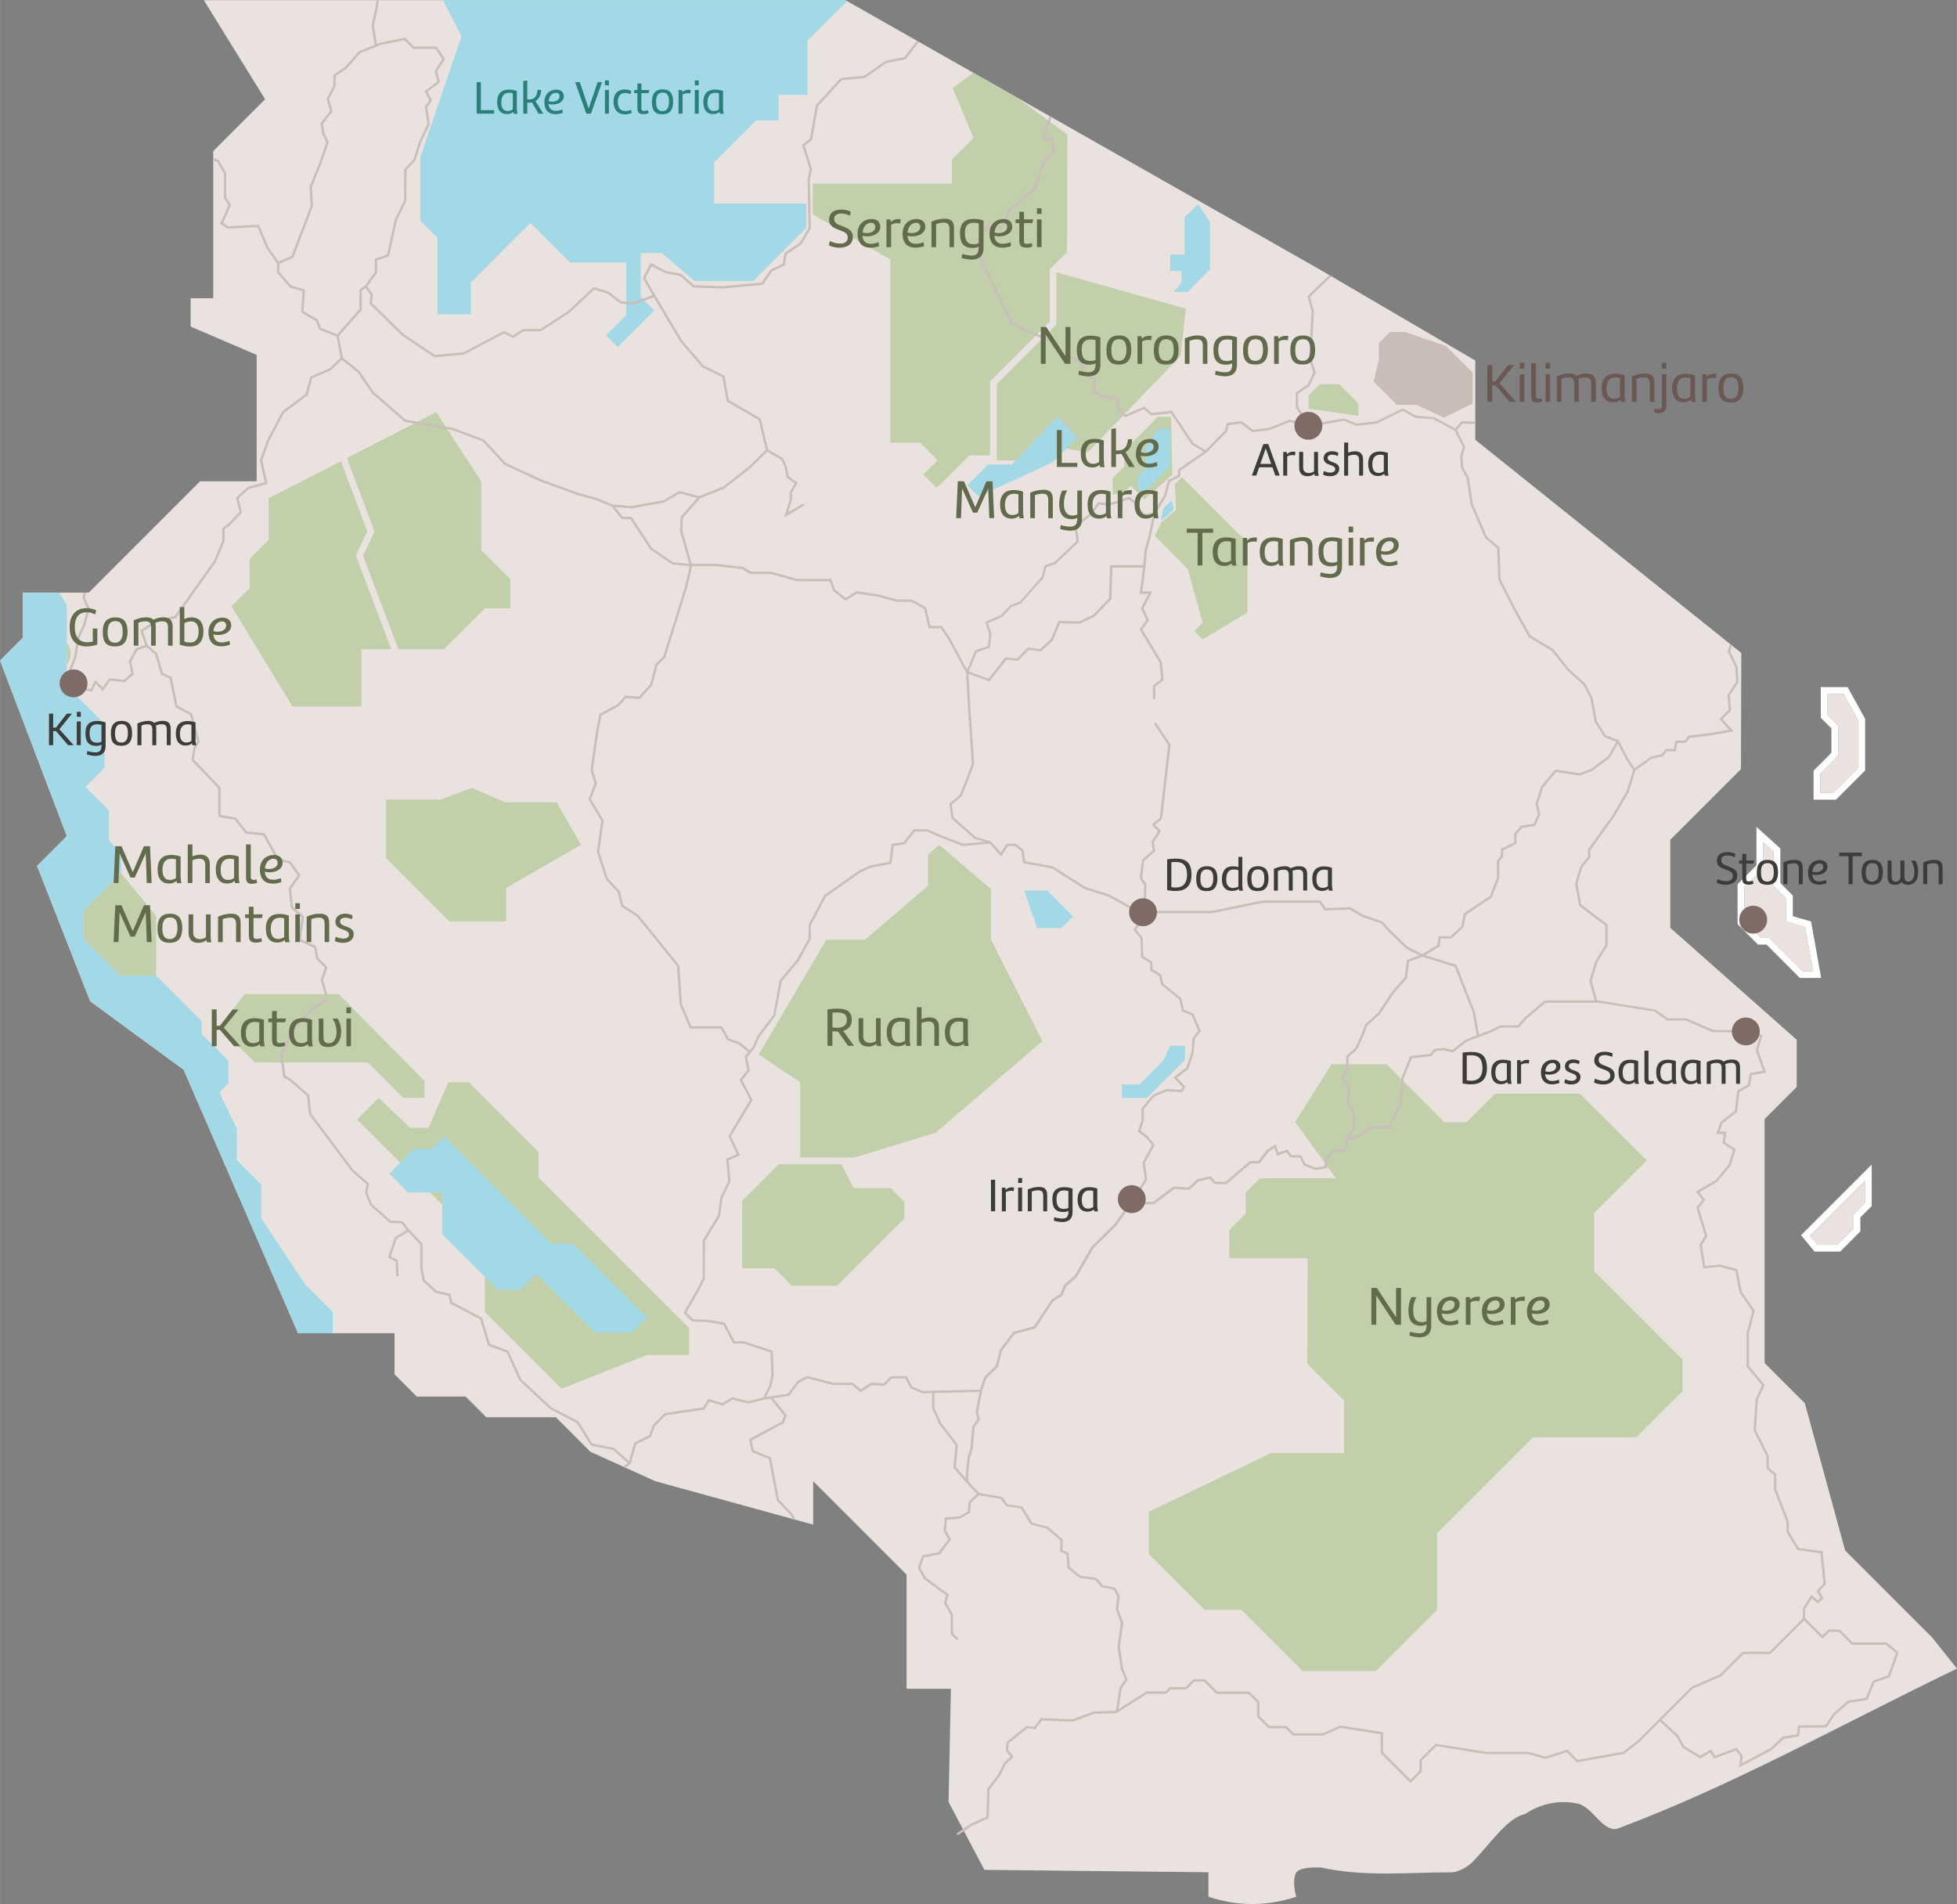 <?xml version="1.0" encoding="UTF-8"?><svg xmlns="http://www.w3.org/2000/svg" width="175.44mm" height="170.67mm" viewBox="0 0 497.3 483.8"><rect x="0" y="0" width="497.3" height="483.8" fill="#808080" stroke="none"/><defs><style>.cls-1{fill:#cabcb6;}.cls-2{fill:#288078;}.cls-3{fill:#fff;}.cls-4{fill:#7f6b66;}.cls-5{fill:#3c3c3b;}.cls-6{fill:#e9e2df;}.cls-7{fill:#626c4c;}.cls-8{fill:#c1cfaa;}.cls-9{fill:#6b5854;}.cls-10{fill:#a3d8e7;}.cls-11{fill:#cabeba;}</style></defs><g id="LÃ¤nder"><path class="cls-6" d="M448.06,213.96v6.62l-4.8,4.8v8.74l4.19,4.19h2.15l8.48,8.48h2.67l-2.02-11.3-4.85-1.38v-5.85l-3.17-3.17v-8.75l-2.65-2.39Z"/><path class="cls-3" d="M448.06,213.96l2.65,2.39v8.75l3.17,3.17v5.85l4.85,1.38,2.02,11.3h-2.67l-8.48-8.48h-2.15l-4.19-4.19v-8.74l4.8-4.8v-6.62M446.35,210.12v9.75l-4.3,4.3-.5.5v10.15l.5.5,4.19,4.19.5.5h2.15l7.98,7.98.5.5h5.42l-.36-2.01-2.02-11.3-.19-1.05-1.03-.29-3.6-1.02v-5.27l-.5-.5-2.67-2.67v-8.8l-.57-.51-2.65-2.39-2.85-2.57h0Z"/><polygon class="cls-6" points="472.27 183.13 472.27 195.08 465.86 201.48 462.58 201.48 462.58 196.54 467.12 192 467.12 184.39 464.42 181.69 464.42 176.29 468.49 176.29 472.27 183.13"/><path class="cls-3" d="M468.49,176.29l3.78,6.84v11.95l-6.41,6.41h-3.29v-4.95l4.54-4.54v-7.61l-2.7-2.7v-5.4h4.07M469.49,174.58h-6.79v7.81l.5.5,2.2,2.2v6.19l-4.04,4.04-.5.5v7.36h5.7l.5-.5,6.41-6.41.5-.5v-13.1l-.21-.39-3.78-6.84-.49-.88h0Z"/><polygon class="cls-6" points="459.99 313.97 473.93 300.03 473.93 305.73 471.04 308.62 471.04 312.17 466.91 316.31 461.91 316.31 459.99 313.97"/><path class="cls-3" d="M473.93,300.03v5.71l-2.89,2.89v3.55l-4.13,4.13h-5l-1.93-2.34,13.94-13.94M475.64,295.9l-2.92,2.92-13.94,13.94-1.1,1.1.99,1.2,1.93,2.34.51.62h6.51l.5-.5,4.13-4.13.5-.5v-3.55l2.39-2.39.5-.5v-10.54h0Z"/><path class="cls-6" d="M307.08,475.74v6.2c7.44,2.48,14.88,2.48,22.32,0,0,0-1.24-3.72,0-6.2,1.24-1.24,3.72-1.24,6.2-1.24,11.16,2.48,22.32,1.24,33.47,1.24,1.24,0,3.72-1.24,4.96-2.48,4.96-4.96,8.68-11.16,13.64-12.4,3.72-2.48,8.68-3.72,13.64-2.48,3.72,1.24,6.2,7.44,9.92,6.2,29.31-10.99,57.43-26.79,86.08-40.6l-6.38-7.98-22.05-22.05-10.23-37.39-10.23-10.23v-62l8.15-8.15v-11.99l-32.12-28.44v-22.37l17.96-17.96.09-29.5-67.6-54.17v-20.14l-39.31-23.01L214.84.04H51.78l15.58,25.17-13.18,13.18v37.4h-5.75v7.19l16.78,7.19v32.12h-14.38l-28.29,28.29H5.75v11.51L0,167.84l16.97,44.61-7.57,7.58,13.51,34.39,23.75,17.4,21.61,49.76,7.46,17.18h24.52v10.44l5.66,5.66h12.41l5.26,5.26h17.67l8.77,8.77,16.51,7.48,40.11,11.03v-11.03l23.73,23.73v29h11.27l-.6,28.76,9.11,17.26,56.95.61Z"/></g><g id="Nationalparks"><polygon class="cls-8" points="253.29 116.97 253.29 97.61 268.46 82.44 268.46 69.19 301.34 78.44 299.99 90.44 276.39 114.95 265.79 113.01 261.78 117.02 253.29 116.97"/><polygon class="cls-8" points="298.56 123.06 300.37 121.24 316.99 137.86 316.99 155.61 305.62 162.48 303.48 160.34 305.62 158.2 301.83 144.56 293.47 136.19 295.11 132.66 298.85 129.57 298.56 123.06"/><polygon class="cls-8" points="297.61 105.92 294.22 105.92 285.68 114.46 285.68 118.57 282.76 121.48 282.76 125.59 285.16 125.59 287.33 123.41 290.82 126.9 297.91 120.66 297.61 105.92"/><polygon class="cls-8" points="30.75 221.83 21.16 231.41 21.16 238.49 30.53 247.86 39.66 247.86 39.66 232.78 30.75 221.83"/><polygon class="cls-8" points="93.48 269.97 64.75 269.97 55.76 260.98 62.16 252.6 86.06 252.6 107.84 274.68 107.84 278.98 102.53 278.98 93.48 269.97"/><polygon class="cls-8" points="332.56 103.83 332.56 100.45 335.4 97.62 340.27 97.62 345.19 102.54 345.19 105.68 332.56 103.83"/><polygon class="cls-8" points="96.22 278.98 90.74 284.46 123.2 316.92 123.2 333.35 142.7 352.85 164.39 344.3 175.08 344.3 175.08 337.4 136.87 299.2 136.87 292.72 119.13 274.98 113.94 274.98 108.9 286.55 104.2 286.55 96.22 278.98"/><polygon class="cls-8" points="141.42 203.84 128.34 203.84 119.91 200.19 111.95 203.17 98.14 203.17 98.14 218.04 114.2 234.11 128.61 234.11 128.61 225.61 147.66 214.66 141.42 203.84"/><polygon class="cls-8" points="90.41 141.14 93.32 134.96 86.62 117.19 68.24 126.64 68.24 137.19 63.44 141.99 63.44 149.44 58.82 154.06 74.31 179.51 91.83 179.51 91.83 164.97 99.43 164.97 90.41 141.14"/><polygon class="cls-8" points="122.3 139.78 122.3 122.35 110.85 104.73 88.15 116.4 95.17 135.04 92.26 141.21 101.25 164.97 112.84 164.97 123.25 154.57 129.67 154.57 129.67 147.15 122.3 139.78"/><polygon class="cls-8" points="192.8 267.96 209.97 238.75 219.87 238.75 235.81 225.07 235.81 217.15 238.69 214.68 251.82 225.94 251.82 238.75 264.89 264.52 237.75 287.82 217.09 294.12 203.32 294.12 203.32 274.98 192.8 267.96"/><polygon class="cls-8" points="213.78 295.83 197.85 295.83 188.6 305.07 188.6 322.25 196.78 322.25 201.23 326.69 212.72 326.69 229.81 309.6 229.81 305.37 226.31 301.88 216.96 301.88 213.78 295.83"/><polygon class="cls-8" points="259.48 25.58 259.48 25.38 247.33 18.48 242.09 22.38 247.36 35.03 241.89 40.5 241.89 46.68 206.54 46.68 206.54 54.44 226.26 65.95 226.26 112.5 233.79 112.46 238.26 116.93 234.62 120.56 238.03 123.97 246.27 115.74 251.58 115.74 251.58 96.9 266.75 81.73 266.75 68.48 271.13 64.1 271.22 34.18 259.48 25.58"/><polygon class="cls-1" points="357.15 84.37 353.21 84.37 350.4 87.18 350.4 91.54 349.03 96.91 355.01 102.89 359.98 102.89 366.9 106.12 374.22 102.54 374.22 94.72 367.4 87.9 357.15 84.37"/><polygon class="cls-8" points="338.38 270.42 352.32 270.42 367.05 285.16 372.63 285.16 379.9 277.89 401.51 277.89 418.48 294.86 405.09 308.26 405.09 322.99 427.59 345.5 427.59 353.46 415.84 365.21 389.56 365.21 365.16 389.61 365.16 409.02 349.58 424.61 331.01 424.61 315.45 409.05 306.12 409.05 291.96 394.9 291.96 384.13 323.04 369.2 341.56 369.2 341.56 355.85 332.2 346.49 332.3 319.71 312.39 319.71 312.39 312.54 316.57 308.36 316.57 302.98 320.16 299.39 339.47 299.39 329.12 285.06 338.38 270.42"/><path class="cls-8" d="M16.96,163.33s2.21,2.68,0,5.57v-5.57Z"/></g><g id="GewÃ¤sser"><polygon class="cls-10" points="112.74 288.67 140.09 316.02 145.67 316.02 164.39 334.74 160.47 338.66 151.25 338.66 136.28 323.69 132.19 327.77 126.55 327.77 112.38 313.6 112.38 303.01 103.72 303.01 98.94 298.23 105.24 291.93 109.82 291.93 112.74 288.67"/><polygon class="cls-10" points="260.25 226.27 266.09 226.27 272.66 232.85 269.67 235.83 263.56 235.83 260.25 226.27"/><polygon class="cls-10" points="297.42 265.71 301.14 265.71 301.14 269.29 291.44 278.98 285.07 278.98 285.07 275.53 289.59 275.53 295.49 269.62 297.42 265.71"/><polygon class="cls-10" points="294.27 109.01 297.35 109.01 297.35 118.47 290.53 125.29 289.19 123.95 289.19 121.06 291.03 119.22 291.03 113.89 294.27 109.01"/><polygon class="cls-10" points="268.68 105.92 273.85 111.1 267.49 117.46 248.65 126.14 245.82 123.31 251.1 118.02 257.13 118.02 268.68 105.92"/><polygon class="cls-10" points="298.25 74.13 301.83 74.13 307.46 68.51 307.46 56.41 304.42 51.83 301.04 55.21 301.04 64.67 297.35 64.67 297.35 68.86 300.24 68.86 300.24 71.84 298.25 74.13"/><polygon class="cls-10" points="214.84 .04 112.56 .04 117.26 9.21 106.77 40.01 106.77 56.07 111.15 60.45 111.15 79.84 119.65 79.84 119.65 71.74 134.78 56.6 144.87 66.69 159.15 66.69 159.15 80.04 153.97 85.21 156.95 88.2 166.25 78.91 162.8 75.45 162.8 64.31 168.17 64.31 176.47 71.41 191.41 71.41 204.88 57.93 204.88 51.69 181.45 51.69 181.45 41.27 192.14 30.58 197.85 30.58 197.85 24.08 205.18 24.08 205.18 10.37 215.27 .28 214.84 .04"/><polygon class="cls-10" points="66.38 300.99 60.17 294.78 60.17 286.82 55.75 277.55 58.03 275.26 58.03 269.51 51.24 262.72 51.24 259.44 39.66 247.86 30.53 247.86 21.16 238.49 21.16 231.41 30.75 221.83 30.75 216.67 27.68 213.6 27.68 205.93 21.68 199.94 26.55 195.08 26.55 183.96 19.34 176.75 16.96 176.75 16.96 153.72 15.09 150.57 5.75 150.57 5.75 162.09 0 167.84 16.97 212.45 9.4 220.02 22.91 254.42 46.66 271.82 68.27 321.58 75.73 338.77 84.57 338.77 84.57 333.38 77.56 326.38 66.38 309.58 66.38 300.99"/><polygon class="cls-10" points="294.96 132.26 295.61 129.17 297.68 127.11 298.3 129.27 297 130.82 294.96 132.26"/></g><g id="Strassen"><path class="cls-11" d="M358.42,453.04l-7.57-7.57v-4.82l-10.24-1.59-4.37,1.93h-7.74l-1.84-1.84h-4.33l-2.92-2.92v-3.63l-2.18-2.19h-8.14l-3.15-3.15h-2.42l-2.01,2.01h-4.01l-1.1,1.1h-4.91l-7.46,4.75-.32-.51,7.61-4.84h4.84l1.1-1.1h4.01l2.01-2.01h2.92l3.15,3.15h8.14l2.54,2.54v3.63l2.57,2.57h4.33l1.84,1.84h7.43l4.35-1.95,10.92,1.7v5.09l6.97,6.97,2.26-2.26v-2.79l4.08-4.08,13,2.07h10.8s4.14,1.18,4.14,1.18l5.59-1.75,2.58,2.58,11.62-2.05,3.6-2.82,13.73-13.71,7.24-3.14,5.75-5.75h6.84l8.79-8.79,4.66,4.66,1.5-1.5h2.92l3.29,3.29h8.49c.14,0,.19,0,3.05,2.38l-.39.46c-.92-.77-2.42-2-2.75-2.24h-8.65l-3.29-3.29h-2.42l-1.75,1.75-4.66-4.66-8.54,8.54h-6.84l-5.71,5.68-7.24,3.14-13.63,13.63-3.82,2.95-12,2.12-2.55-2.55-5.41,1.69-4.23-1.21h-10.76l-12.74-2.02-3.69,3.69v2.79l-2.87,2.87Z"/><polygon class="cls-11" points="458.73 411.31 458.13 411.31 458.13 408.64 460.29 405.21 461.94 406.66 462.63 406.01 461.65 404.24 463.36 402.32 462.6 394.69 456.72 393.87 453.98 389.29 453.98 386.68 450.79 378.46 450.79 374.81 448.9 373.22 448.9 370.06 445.61 363.48 446.14 355.43 447.75 351.99 443.82 347.3 443.83 338.75 445.29 333.11 442.04 328.43 440.98 322.94 436.93 321.9 432.82 322.33 431.86 316.24 433.24 313.99 431.04 306.8 432.59 304.87 430.93 302.8 436.06 299.79 439.27 295.86 440.38 292.25 437.73 290.48 438.01 288.15 436.13 288.15 437.2 285.07 440.85 282.21 441.45 277.1 444.15 275.6 444.67 272.65 448 272.07 446.14 266.84 447.15 263.44 443.57 262.37 443.74 261.79 447.9 263.04 446.78 266.83 448.81 272.55 445.19 273.17 444.69 275.99 442.02 277.48 441.42 282.53 437.71 285.44 436.98 287.54 438.69 287.54 438.37 290.19 441.09 292 439.78 296.2 436.41 300.28 431.83 302.96 433.36 304.87 431.71 306.93 433.9 314.07 432.49 316.37 433.32 321.67 436.98 321.29 441.5 322.45 442.62 328.25 445.94 332.99 444.43 338.86 444.43 347.08 448.46 351.9 446.71 355.63 446.22 363.36 449.5 369.99 449.5 372.94 451.4 374.53 451.4 378.4 454.58 386.62 454.58 389.13 457.09 393.31 463.15 394.15 463.99 402.52 462.38 404.32 463.39 406.13 461.95 407.47 460.42 406.13 458.73 408.81 458.73 411.31"/><path class="cls-11" d="M284.14,434.91l-.6-.09.94-6.05,1.39-2.07-1.04-2.5-.88-5.76v-.04s.85-5.97.85-5.97l-1.28-3.51.36-3.42-.94-1.59-3.02-.59-1.62-1.85c-1.39-.2-3.55-.5-3.73-.51h0c-.12,0-.32-.01-3.23-2.46l-.1-.08-.27-3.47-1.61-.74.07-2.84-3.49-2.98-4.03-1.01-2.51-4.07-3.7-.56-1.4-1.86-5.8-1.01-3.09-3.33v-2.24l.47-4.15.68-2.05.52-5.72,1.25-1.75-.41-1.92,1.07-5.59,1.08-3.19,2.93-2.93,1.09-4.14,3.38-4.46,5.23-1.39,4.55-6.9,2.17-1.27.97-2.36,2.75-2.41,4.21-7.32,5.78-5.69,4.06-5.69h5.81l5.19-3.91,3.77.26,2.29-2.09,3.37-.79,1.29,1.43h2.54l6.1-5.24,2.22-.07,2.27-2.88,2.16-1.33.68,2.12,2.25-.83,1.04,1.46h2.49l1.03,2.12,2.6,1.05,2.32-.35v-1.78l2.09-2.45h2.75l.58-2.72,3.31-1.1,3.1-2.22h4.48l2.75-6.01.48-6.28,2.19-5.41,5.16-.6.99-1.26,2.38-.22,2.23.51,3.15-2.53,3.2-1.28,3.25-1.16,2.49-1.3h4.51l1.77-2.05,5.03-4.26h13.72l14.52,2.32,3.04,2.2,4.74.02,6.85,2.93,8.3.12v.6s-8.48-.15-8.48-.15l-6.85-2.93h-4.75l-3.14-2.27-14.27-2.25h-13.45s-4.83,4.09-4.83,4.09l-1.92,2.22h-4.71l-2.32,1.25-3.28,1.18-3.15,1.26-3.26,2.64-2.42-.55-2.03.18-.98,1.26-5.06.59-2.04,5.04-.49,6.3-2.94,6.42h-4.68l-3.05,2.18-3.02,1.01-.61,2.86h-2.96l-1.76,2.07v2.07l-2.99.45-2.97-1.2-.96-1.99h-2.42l-.95-1.33-2.4.89-.64-1.99-1.46.9-2.33,2.99-2.29.07-6.11,5.25h-3.03l-1.23-1.36-2.87.67-2.36,2.16-3.8-.27-5.17,3.9h-5.7l-3.91,5.48-5.78,5.7-4.22,7.34-2.73,2.39-.94,2.37-2.29,1.34-4.54,6.94-5.26,1.4-3.22,4.25-1.07,4.14-3,2.99-.97,2.96-1.04,5.43.43,2.06-1.31,1.83-.52,5.63-.68,2.06-.45,4.05v1.97s2.79,3.01,2.79,3.01l5.84,1.02,1.39,1.86,3.73.57,2.53,4.1,3.99,1.03,3.76,3.21-.07,2.73,1.57.72.28,3.57c1.21,1.01,2.55,2.09,2.82,2.24.48.04,3.04.41,3.86.53l.11.02,1.64,1.86,3.08.6,1.18,1.99-.37,3.48,1.28,3.52v.07s-.85,6-.85,6l.84,5.6,1.14,2.72-1.54,2.28-.89,5.86Z"/><polygon class="cls-11" points="243.18 416.78 241.59 415.33 241.56 410.3 239.84 407.27 240.41 405.36 234.76 401.21 233.2 398.43 234.36 395.19 238.47 394.41 240.97 391.14 239.79 389.01 240.05 385.58 243.79 385.3 245.95 384.02 246.08 381.64 248.44 379.38 248.86 379.82 246.67 381.91 246.53 384.38 243.91 385.89 240.61 386.14 240.41 388.88 241.69 391.19 238.81 394.96 234.81 395.71 233.86 398.38 235.25 400.85 241.11 405.12 240.49 407.2 242.16 410.22 242.19 415.06 243.59 416.34 243.18 416.78"/><polygon class="cls-11" points="245.48 376.63 242.28 372.96 242.78 367.24 238.61 361.79 236.86 357.84 236.86 353.37 249.25 353.08 249.26 353.68 237.46 353.96 237.46 357.78 239.13 361.48 243.4 367.06 242.9 372.75 245.94 376.23 245.48 376.63"/><polygon class="cls-11" points="194.22 355.63 194.13 355.03 200.23 354.12 202.58 350.96 205.13 349.59 211.76 351.34 216.74 351.34 218.72 353.01 221.4 351.31 224.59 351.53 226.32 349.66 230.44 349.66 231.79 352.27 234.45 353.43 237.15 353.36 237.17 353.96 234.33 354.03 231.35 352.73 230.07 350.26 226.59 350.26 224.84 352.16 221.56 351.93 218.66 353.76 216.52 351.94 211.64 351.93 205.2 350.23 202.93 351.46 200.57 354.68 194.22 355.63"/><polygon class="cls-11" points="201.47 386.18 200.96 385.05 197.4 381.34 195.37 370.76 191.05 368.97 190.32 365.7 198.67 361.19 199.27 359.71 195.67 355.26 196.14 354.88 199.96 359.61 199.15 361.62 191 366.02 191.57 368.53 195.91 370.32 197.96 381.05 201.49 384.76 202.02 385.93 201.47 386.18"/><polygon class="cls-11" points="405.35 254.57 403.88 249.21 405.38 244.22 407.93 240.11 407.93 235.22 401.28 230.16 400.25 224.55 401.57 220.15 403.58 217.6 403.44 215.97 403.5 215.88 409.87 206.96 413.39 200.91 415.04 195.46 419.57 192.21 422.24 191.63 423.26 190.31 425.35 190.31 425.75 188.17 428.14 188.17 429.02 186.94 434.43 186.28 439.38 185.42 436.88 182.68 439.28 180.34 438.99 176.54 441.18 173.2 440.99 169.63 439.02 165.54 439.59 163.72 440.17 163.9 439.67 165.5 441.59 169.54 441.79 173.37 439.6 176.7 439.91 180.57 437.72 182.71 440.57 185.83 434.52 186.88 429.36 187.51 428.45 188.77 426.25 188.77 425.85 190.91 423.56 190.91 422.59 192.18 419.75 192.78 415.56 195.82 413.94 201.15 410.38 207.29 404.06 216.14 404.21 217.79 402.08 220.47 400.87 224.58 401.83 229.82 408.53 234.92 408.53 240.28 408.48 240.36 405.92 244.51 404.51 249.21 405.93 254.41 405.35 254.57"/><polygon class="cls-11" points="415.04 195.8 413 192.62 410.95 188.56 407.68 187.32 405.24 183.45 404.11 177.42 402.36 174.02 398.32 170.42 394.33 165.4 388.49 161.9 388.45 161.83 384.56 154.86 380.74 147.31 380.45 139.33 377.38 136.76 373.68 128.17 372.69 121.51 371.28 118.99 371.03 116 371.71 113.62 369.53 109.16 371.4 107.01 374.91 107.14 374.89 107.75 371.67 107.62 370.25 109.26 372.35 113.56 371.64 116.06 371.88 118.88 373.28 121.36 374.27 128.05 377.91 136.46 381.04 139.04 381.05 139.17 381.34 147.22 385.1 154.58 388.94 161.47 394.77 164.98 398.76 170.01 402.87 173.7 404.69 177.26 405.82 183.28 408.08 186.83 411.38 188.08 413.52 192.32 415.55 195.48 415.04 195.8"/><polygon class="cls-11" points="375.27 263.29 374.28 257.37 369.66 245.67 360.75 242.88 365.28 240.11 365.6 237.86 368.63 237.86 371.36 235.32 371.96 232.1 378.61 227.65 380.39 223.02 380.39 218.74 381.39 217.44 381.39 215.66 384.78 214.02 384.78 211.76 386.52 209.8 389.74 209.31 390.79 206.86 390.19 204.29 391.62 199.78 395.21 195.51 401.37 196.47 404.35 195.32 408.69 192.1 410.9 188.17 411.43 188.47 409.1 192.55 404.6 195.87 401.44 197.1 395.45 196.16 392.12 200.12 390.82 204.31 391.42 206.92 390.17 209.85 386.82 210.36 385.38 211.98 385.38 214.4 381.99 216.04 381.99 217.65 381 218.94 380.98 223.18 379.1 228.05 372.51 232.46 371.91 235.62 368.86 238.46 366.12 238.46 365.84 240.48 362.2 242.7 370.12 245.18 374.85 257.21 375.86 263.19 375.27 263.29"/><path class="cls-11" d="M287.6,305.82l-.5-.33,3.82-5.83c-.23-1.54-.59-4.01-.59-4.15,0-.09,0-.23,2.41-4.5l-1.55-1.93-2.06-1.57.95-2.89-.05-2.95,2.96-3.51,3.42-1.47,3.71.24.36-.68-2.27-2.48,3.23-2.49,1.3-3.76.3-3.79,1.44-1.82-1.67-3.91-2.47-1.01-.66-2.99-4.63-3.78-.49-2.22-2.22-1.36-.1-1.94-2.29-1.4-.15-4.89-1.79-2.13,2.59-4,2.88-.85h14.49l12.98-2.63h14.6s1.39,1.95,1.39,1.95l6.2-.26,3.16,1.89,5.15,1.85,1.94,2.19,4.43,4.23,4.42,2.18-4.17,1.52-.49,4.19-3.25,3.66-3.71,5.55-3.18,2.84-.87,2.37-1.7,3.71-2.17,1.9v3.7l-1.05.8v1.51l1.4,1.3-.25,3.99,1.59,2.88-.05,4.2-1.81,2.83-.51-.32,1.71-2.68.05-3.87-1.6-2.9.25-3.88-1.39-1.29v-2.07l1.05-.8v-3.67l2.32-2.04,1.59-3.53.97-2.54,3.21-2.86,3.66-5.49,3.15-3.55.51-4.37,3.2-1.17-3.28-1.63-4.48-4.28-1.91-2.15-5.01-1.77-3.06-1.82-6.35.27-1.4-1.96h-14.23l-12.98,2.63h-14.5s-2.54.77-2.54.77l-2.23,3.44,1.64,1.95.15,4.77,2.29,1.39.1,1.94,2.17,1.33.5,2.26,4.63,3.78.64,2.88,2.41.98,1.91,4.46-1.55,1.96-.31,3.72-1.37,3.97-2.85,2.19,2.11,2.3-.74,1.41-3.96-.26-3.22,1.39-2.65,3.19.05,2.83-.02.05-.83,2.54,1.77,1.36,1.86,2.3-.1.18c-.86,1.53-2.25,4.01-2.43,4.42.04.36.37,2.63.59,4.14l.02.11-3.95,6.02Z"/><polygon class="cls-11" points="290.63 232.81 281.72 227.86 275.48 225.87 267.32 220.67 259.97 219.35 259.58 216.31 257.96 214.98 256.1 214.98 254.43 217.65 251.48 214.32 247.62 213.14 241.76 207.99 241.22 204.18 243.98 201.88 246.96 194.1 246.02 180.62 245.48 170.88 240.78 162.18 239 159.65 235.98 159.65 234.81 154.71 231.61 152.93 227.82 152.92 222.99 151.62 217.76 150.85 214.83 152.64 211.72 150.17 210.81 147.7 202.53 147.69 195.8 145.86 190.62 145.86 188.57 144.6 181.86 143.86 174.98 143.86 170.78 143.41 165.21 139.6 160.18 131.92 157.95 131.92 155.42 128.73 151.81 127.21 146.57 125.73 137.38 122.39 128.11 118.08 122.68 112.17 114.93 109.29 102.85 107.2 94.52 99.97 90.86 94.63 86.58 91.2 85.44 85.22 91.33 78.53 91.33 73.61 93.05 72.34 94.79 74.88 94.49 76.94 102.55 84.85 110.53 90.18 117.78 89.5 128.07 84.08 130.39 85.21 132.76 83.62 137.3 83.57 144.25 79.08 150.85 72.93 154.65 74.07 157.86 76.56 160.95 76.79 165.82 75 163.33 70.68 165.34 66.83 169.35 68.89 173.12 69.55 176.34 72.47 183.62 72.71 193.53 71.79 195.78 68.5 198.9 67.03 199.34 64.28 203.28 61.6 205.44 57.9 205.21 45.39 205.73 43.01 203.8 36.81 205.82 35.21 207.31 26.73 213.62 19.8 219.58 19.25 225 15.47 229.82 14.49 233.03 10.32 233.51 10.68 230.16 15.04 225.19 16.04 219.79 19.84 213.91 20.38 207.87 27 206.37 35.54 204.5 37.03 206.36 42.98 205.81 45.45 206.05 58.06 203.67 62.06 199.9 64.63 199.45 67.44 196.19 68.97 193.87 72.37 183.64 73.32 176.1 73.06 172.85 70.11 169.11 69.45 165.59 67.64 164.02 70.67 166.71 75.32 161.03 77.4 157.64 77.14 154.33 74.58 151.01 73.6 144.61 79.56 137.48 84.17 132.95 84.22 130.44 85.91 128.08 84.75 117.9 90.09 110.38 90.8 110.29 90.74 102.17 85.31 93.85 77.16 94.16 75.03 92.91 73.19 91.94 73.91 91.94 78.75 86.08 85.4 87.13 90.87 91.34 94.25 95 99.6 103.12 106.64 115.09 108.71 123.07 111.71 128.51 117.62 137.61 121.83 146.75 125.16 152.01 126.64 155.85 128.29 158.25 131.31 160.5 131.31 165.69 139.22 171.05 142.87 175.01 143.26 181.9 143.26 188.83 144.05 190.79 145.25 195.92 145.26 202.65 147.1 211.23 147.1 212.22 149.8 214.88 151.91 217.63 150.22 223.11 151.03 227.94 152.32 231.76 152.32 235.33 154.32 236.45 159.04 239.31 159.04 241.29 161.86 246.07 170.78 246.62 180.59 247.57 194.19 247.55 194.25 244.42 202.29 241.86 204.43 242.32 207.68 247.96 212.65 251.82 213.8 254.35 216.65 255.76 214.38 258.18 214.38 260.15 215.99 260.52 218.83 267.59 220.13 275.78 225.34 281.96 227.31 290.92 232.28 290.63 232.81"/><polygon class="cls-11" points="291.08 232.55 290.48 232.53 290.73 224.83 289.6 223.2 290.18 218.47 292.9 216.08 292.61 213.81 294.28 211.24 292.63 209.53 294.73 207.76 296.84 189.31 293.22 183.89 293.72 183.56 297.47 189.16 295.3 208.06 293.51 209.58 295.05 211.16 293.24 213.96 293.54 216.32 290.75 218.77 290.22 223.04 291.33 224.65 291.08 232.55"/><path class="cls-11" d="M293.57,177.67h-.6v-3.48l2.08-1.63-.42-4.25-5.07-8.38,1.73-2.36-1.38-3.01,1.93-3.67h-2.26l.87-6.67h-7.77l-.24,8.04-4.35,4.48-3.7,1.77-4.99-.15-1.83,4.34-2.99,2.84-3.13-.4-2.73,2.78-2.97-.25-4.32,5.47-6.03-2.17,2.42-5.75,3.23-1.08.32-3.07-1.07-3.04,3.99-1.73,2.56-2.62,2.27-.82,5.58-6.31.72-2.88,2.58-.88,5.56-5.32-.55-3.9,4.11-3.22,1.89-2.75,2.76.26,2.41-.66,2.77-1,1.44,1.1,2.38,3.29,2.91-.33-1.23,6.08-1,3.51-.31,3.75h.01l-.87,6.67h2.57l-2.25,4.29,1.41,3.06-1.7,2.32,4.94,8.22.46,4.65-2.11,1.65v3.19ZM246.18,170.62l5.02,1.81,4.25-5.38,3.01.25,2.74-2.79,3.14.4,2.74-2.6,1.9-4.56,5.26.15,3.52-1.69,4.06-4.21.25-8.39h8.43l.33-3.86,1.01-3.54,1.06-5.25-2.43.27-2.56-3.54-1.08-.81-2.49.89-2.54.7-2.52-.24-1.78,2.56-3.87,3.03.54,3.86-5.95,5.65-2.33.79-.72,2.76-5.8,6.51-2.27.82-2.54,2.61-3.53,1.53.93,2.64-.38,3.6-3.34,1.11-2.06,4.91Z"/><polygon class="cls-11" points="293.53 130.77 293.01 130.46 295.83 125.77 296.8 122 299.34 120.72 299.34 119.31 306.24 114.49 311.31 109.34 311.69 107.5 315.46 107 318.4 109.17 322.47 108.72 327.7 106.6 332.58 107.89 341.6 106.3 344.79 107.61 349.79 107.02 356.46 103.74 359.92 105.63 364.41 105.96 370.03 108.94 369.75 109.48 364.18 106.52 359.69 106.19 356.44 104.42 349.91 107.62 344.71 108.22 341.53 106.92 332.55 108.51 327.74 107.24 322.58 109.31 318.23 109.8 315.29 107.63 312.19 108.04 311.87 109.63 306.63 114.95 299.95 119.62 299.95 121.1 297.31 122.41 296.37 126.04 293.53 130.77"/><polygon class="cls-11" points="332.31 108.36 329.26 103.57 329.26 99.74 332.32 97.66 333.72 94.6 332.65 91.28 333.29 79.07 332.23 75.26 337.86 69.82 338.28 70.26 332.9 75.45 333.9 79.01 333.9 79.06 333.25 91.2 334.37 94.64 332.8 98.06 329.87 100.06 329.87 103.4 332.82 108.04 332.31 108.36"/><polygon class="cls-11" points="441.91 449.09 442.27 446.25 441.13 444.83 435.59 446.83 434.62 445.32 432.02 446.81 427.62 444.14 426.01 441.28 421.59 437.2 422 436.76 426.51 440.94 428.07 443.71 432.03 446.11 434.81 444.52 435.83 446.1 441.34 444.11 442.89 446.08 442.65 448.02 449.92 444.18 452.95 441.3 456.66 440.68 456.9 438.4 463.83 438.35 465.93 435.28 469.63 432.09 474.13 431.4 475.91 427.06 479.78 425.67 481.86 419.85 482.43 420.05 480.26 426.14 476.36 427.53 474.56 431.95 469.89 432.66 466.36 435.71 464.15 438.95 457.44 439 457.21 441.2 453.23 441.87 450.24 444.69 441.91 449.09"/><polygon class="cls-11" points="194.45 355.46 193.91 355.2 195.51 351.88 196.02 349.23 195.79 343.65 188.86 341.38 186.31 341.38 183.78 336.61 179.77 335.94 175.84 335.77 173.67 333.63 177.34 327.19 178.56 324.72 178.56 315.14 182.45 308.75 183.04 304.24 185.03 300.13 184.52 294.42 187.22 293.27 185.09 288.66 190.56 279.47 187.91 274.37 189.89 271.91 189.19 268.44 191.15 266.17 192.53 263.11 196.5 257.85 198.1 249.08 202.43 243.95 205.44 238.48 205.48 234.93 209.45 227.44 218.32 221.18 221.26 219.86 225.99 218.98 226.59 214.41 229.58 213.98 232.19 210.67 235.74 210.7 239.32 212.29 244.82 214.37 251.62 213.76 251.68 214.36 244.74 214.98 244.67 214.96 239.1 212.85 235.55 211.27 232.48 211.27 229.91 214.54 227.12 214.94 226.53 219.5 221.43 220.43 218.61 221.7 209.86 227.89 206.05 235.14 206.05 238.63 202.92 244.29 198.66 249.34 197.02 258.15 193.04 263.42 191.64 266.53 189.84 268.61 190.54 272.07 188.63 274.44 191.25 279.49 185.77 288.69 188.03 293.58 185.16 294.81 185.64 300.25 183.6 304.46 183 309.01 179.16 315.31 179.13 324.93 177.87 327.48 174.43 333.53 176.1 335.18 179.83 335.34 184.17 336.06 186.68 340.78 189 340.8 196.38 343.21 196.62 349.27 196.07 352.1 194.45 355.46"/><polygon class="cls-11" points="306.26 115 302.83 112.96 297.5 105 292.47 105.59 290.72 103.99 285.95 106.03 283.81 104.22 283.81 101.59 280.02 100.89 277.67 99.84 277.92 96.41 275.26 95.35 274.11 92.01 269.67 90.14 267.49 87 260.7 84.4 256.85 82.19 256.81 82.11 248.35 64.75 248.35 60.73 250.6 57.31 254.16 57.71 256.38 53.12 262.64 47.75 265.28 40.43 267.41 38.59 267.11 35.63 264.73 35.63 266.64 29.59 267.21 29.77 265.55 35.03 267.65 35.03 268.05 38.84 265.8 40.78 263.16 48.1 256.82 53.54 254.52 58.35 250.9 57.95 248.95 60.91 248.95 64.68 257.31 81.76 260.96 83.86 267.87 86.51 270.07 89.65 274.59 91.56 275.74 94.89 278.55 96.02 278.3 99.46 280.2 100.32 284.41 101.09 284.41 103.94 286.05 105.33 290.84 103.28 292.67 104.96 297.8 104.36 303.29 112.57 306.57 114.48 306.26 115"/><polygon class="cls-11" points="158.79 373.03 158.43 372.55 159.73 371.6 161.18 366.54 164.93 364.69 165.9 362.06 168.86 359.05 178.66 357.6 179.95 355.44 183.58 356.51 186.06 355.01 190.16 356.03 194.1 355.04 194.25 355.62 190.16 356.65 186.16 355.65 183.66 357.16 180.23 356.15 179.03 358.16 169.15 359.62 166.38 362.44 165.41 365.12 161.69 366.97 160.25 371.97 158.79 373.03"/><polygon class="cls-11" points="159.79 372.01 155.82 368.45 150.16 367.34 146.59 361.62 139.76 358.04 131.94 350.75 128.75 343.69 124 341.94 122 335.25 114.42 331.26 113.98 329.27 110.56 328.45 110.5 328.39 107.39 325.49 106.77 322.15 106.77 316.24 103.73 313.02 100.85 314.73 99.31 319.25 101.09 320.11 101.3 324.27 100.69 324.3 100.5 320.5 98.57 319.56 100.35 314.33 103.84 312.26 107.37 316 107.37 322.1 107.94 325.18 110.85 327.9 114.49 328.77 114.95 330.86 122.51 334.83 124.49 341.48 129.2 343.22 132.46 350.45 140.14 357.57 147.01 361.17 147.05 361.23 150.54 366.8 156.1 367.89 160.19 371.56 159.79 372.01"/><polygon class="cls-11" points="103.54 312.82 102.04 310.87 99.08 310.74 94.04 306.28 92.75 303.08 93.13 300.94 89.38 297.66 78.5 283.15 78 278.53 73.51 274.56 71.97 273.73 71.14 267.92 73.95 261.99 79.2 255.96 82.85 253.69 81.49 249.04 82.53 245.87 80.34 243.68 79.8 240.85 75.77 239 76.64 233.1 73.89 230.74 73.33 225.66 75.66 222.42 73.47 219.37 70.43 218.64 66.89 212.29 62.4 211.83 59.61 208.3 55.46 207.54 55.46 200.31 48.6 193.15 49.16 189.9 50.09 188.42 48.26 181.65 44.57 179.71 43.08 172.45 40.9 171.41 39.39 166.3 37.2 164.42 34.89 165.22 33.35 168.12 34.01 171.3 31.69 173.37 27.98 172.96 26.16 175.59 24.32 173.79 23.41 175.77 18.85 174.85 18.97 174.26 23.07 175.08 24.13 172.75 26.07 174.66 27.69 172.32 31.49 172.74 33.35 171.08 32.72 168.03 34.47 164.73 37.33 163.73 39.92 165.96 41.4 170.98 43.61 172.03 43.64 172.18 45.1 179.31 48.78 181.24 50.74 188.52 49.7 190.17 49.24 192.95 56.07 200.07 56.07 207.04 59.94 207.74 62.72 211.25 67.26 211.72 70.83 218.11 73.82 218.84 76.41 222.42 73.96 225.83 74.46 230.44 77.29 232.86 76.43 238.64 80.34 240.43 80.9 243.39 83.22 245.71 82.12 249.05 83.56 253.96 79.55 256.45 74.43 262.35 71.77 268.01 72.53 273.35 73.86 274.07 78.58 278.24 79.08 282.92 89.82 297.26 93.79 300.71 93.37 303.01 94.58 305.99 99.32 310.15 102.34 310.28 104.02 312.45 103.54 312.82"/><polygon class="cls-11" points="36.98 164.17 35.6 160.17 39.9 157.41 44.36 156.53 54.35 142.49 56.48 137.43 56.48 134.15 58 133.06 60.85 130.03 59.93 126.44 62.98 123.68 67.28 122.54 66.03 116.95 67.85 111.81 71.74 104.49 77.63 100.07 78.87 95.65 83.7 93.62 86.65 90.82 87.06 91.26 83.98 94.15 79.37 96.09 78.16 100.43 72.16 104.93 68.4 112.05 66.66 116.99 67.99 122.97 63.21 124.25 60.61 126.64 61.51 130.21 58.4 133.51 57.09 134.46 57.06 137.61 54.87 142.78 44.71 157.08 40.07 157.99 36.33 160.42 37.55 163.98 36.98 164.17"/><polygon class="cls-11" points="85.65 85.59 81.12 83.79 80.24 81.57 76.52 79.41 76.85 74.01 73.61 73.03 70.36 69.26 70.36 66.63 74.07 65.01 78.92 52.31 78.65 47.4 81.07 41.42 82.88 36.17 81.84 33.95 81.43 31.29 83.87 28.19 82.95 25.11 84.7 21.74 84.7 19 87.58 17.08 91.26 12.98 96.57 10.85 102.96 9.54 105.24 11.83 110.98 11.83 113.11 15.01 111.08 18.15 111.81 20.9 108.65 23.36 109.81 25.49 108.58 27.24 109.22 31.59 107.04 36.15 105.49 40.91 103.29 43.24 103.26 51.09 100.87 55.97 98.86 65.13 95.84 66.17 95.84 69.29 93.22 72.94 92.73 72.59 95.24 69.1 95.24 65.74 98.35 64.67 100.3 55.77 102.68 50.89 102.68 43 105.01 40.55 106.48 35.93 108.6 31.5 107.95 27.09 109.1 25.45 107.88 23.2 111.12 20.67 110.43 18.05 112.38 15.02 110.66 12.43 104.99 12.43 102.76 10.2 96.74 11.43 91.55 13.51 87.95 17.56 85.3 19.32 85.26 21.96 83.6 25.17 84.53 28.32 82.06 31.46 82.43 33.81 83.53 36.14 81.64 41.63 79.26 47.5 79.53 52.4 79.5 52.46 74.55 65.46 70.96 67.02 70.96 69.04 73.95 72.5 77.48 73.58 77.14 79.07 80.73 81.15 81.58 83.32 85.87 85.03 85.65 85.59"/><polygon class="cls-11" points="190.37 267.55 187.62 265.31 184.78 264.34 183.16 261.36 175.28 261.36 172.69 255.2 172.04 245.54 161.84 232.92 157.85 230.35 156.94 226.72 153.94 223.48 151.68 216.49 151.69 216.43 152.77 208.56 149.51 203.1 151.07 199.08 150.04 195.68 150.05 195.61 151.49 185.61 152.31 181.41 156.97 178.89 158.85 176.75 162.37 177.02 165.3 173.71 166.5 168.77 168.55 166.77 173.94 149.45 175.13 144.44 175.22 143.59 172.78 134.88 172.78 134.84 172.94 131.35 177.16 126.54 172.73 125.4 168.7 127.72 160.45 129.18 155.59 128.78 155.64 128.18 160.43 128.57 168.54 127.13 172.64 124.76 178.26 126.21 173.53 131.58 173.39 134.82 175.83 143.54 175.73 144.54 174.52 149.61 169.03 167.15 167.05 169.08 165.8 174.05 162.62 177.65 159.1 177.38 157.31 179.39 152.84 181.81 152.08 185.71 150.65 195.63 151.71 199.1 150.18 203.05 153.4 208.44 152.3 216.44 154.49 223.23 157.49 226.42 158.38 229.97 162.28 232.51 172.63 245.31 172.64 245.41 173.28 255.11 175.67 260.76 183.52 260.76 185.19 263.85 187.96 264.81 190.75 267.08 190.37 267.55"/><polygon class="cls-11" points="199.25 131.48 200.66 126.93 200.66 125 201.91 122.83 199.89 121.37 199.33 118.51 198.48 116.8 194.97 114.77 190.77 118.91 184.04 124.17 177.82 126.65 177.6 126.09 183.78 123.62 190.37 118.46 194.87 114.02 198.94 116.37 199.91 118.35 200.44 121.02 202.7 122.65 201.26 125.16 201.25 127.06 200.29 130.16 204.09 127.91 204.4 128.43 199.25 131.48"/><polygon class="cls-11" points="194.63 114.47 192.79 106.74 184.66 102.02 183.56 95.86 178.38 93.3 172.86 86.85 166.01 75.31 166.53 75 173.35 86.5 178.8 92.86 184.1 95.45 185.2 101.64 193.32 106.35 193.34 106.48 195.22 114.33 194.63 114.47"/><polygon class="cls-11" points="70.41 67 67.69 63.1 65.42 57.71 57.76 58.1 55.94 56.84 58.04 52.11 56.88 50.32 56.88 44.07 55.18 41.18 54.07 40.76 54.28 40.19 55.6 40.69 57.48 43.91 57.48 50.14 58.72 52.06 56.7 56.63 57.93 57.49 65.81 57.09 68.21 62.81 70.91 66.65 70.41 67"/><polygon class="cls-11" points="18.61 174.61 17.6 169.93 18.76 167.05 19.7 161.72 21.13 158.7 22.15 154.55 20.96 151.96 21.24 150.51 21.83 150.63 21.58 151.89 22.78 154.49 21.7 158.9 20.27 161.94 19.34 167.21 18.23 169.99 19.2 174.49 18.61 174.61"/><polygon class="cls-11" points="95.24 11.64 94.41 6.48 95.52 1.18 95.66 0 96.26 .07 96.12 1.28 95.03 6.49 95.83 11.54 95.24 11.64"/><path class="cls-11" d="M243.38,466.36l-.34-.5,3.6-2.46,4.02-1.81.2-7.04,2.75-3.63,1.6-3.13c.87-.8,1.33-1.21,1.6-1.42-.22-.3-.69-.89-1.13-1.42l-.08-.09.15-2.21,5.11-4.11,1.95.21,1.65-2.17,8.16.27,5.22-1.96,6.01-.2.02.6-5.96.2-5.19,1.96-7.97-.26-1.67,2.19-2.04-.22-4.71,3.79-.12,1.71c1.38,1.67,1.36,1.72,1.26,1.92l-.08.17h-.11c-.22.16-.96.83-1.63,1.45l-1.53,3.04-2.66,3.52-.2,7.23-4.32,1.94-3.55,2.43Z"/></g><g id="StÃ¤dte"><path class="cls-5" d="M371.67,267.45c.8-.1,1.6-.16,2.22-.16,2.46,0,3.97.89,3.97,4.1s-1.85,4.13-4.04,4.13c-.66,0-1.4-.1-2.15-.2v-7.87ZM372.73,274.51c.38.07.77.11,1.12.11,1.63,0,2.87-.85,2.87-3.24,0-2.22-.9-3.25-2.81-3.25-.35,0-.76.02-1.18.07v6.31Z"/><path class="cls-5" d="M383.05,274.93c-.47.41-1.04.56-1.62.56-1.47,0-2.48-.92-2.48-3.05,0-2.46,1.39-3.18,2.96-3.18.66,0,1.34.11,2.04.35v4.41c.02.5.05.89.18,1.39h-.96l-.12-.49ZM382.93,270.22c-.36-.1-.67-.13-.97-.13-1.27,0-1.96.82-1.96,2.43,0,1.33.48,2.19,1.58,2.19.4,0,.84-.06,1.34-.42v-4.08Z"/><path class="cls-5" d="M388.5,270.25c-.26-.06-.5-.07-.65-.07-.5,0-1.03.11-1.32.36v4.85h-1.01v-6.02h.88l.08.58c.46-.5,1.04-.65,1.59-.65.14,0,.34.01.55.06l-.13.9Z"/><path class="cls-5" d="M394.45,274.68c.53,0,1.12-.14,1.7-.35l.12.84c-.64.22-1.29.35-1.9.35-1.55,0-2.79-.84-2.79-3.07,0-1.83,1.16-3.17,3.09-3.17,1.27,0,1.85.8,1.85,1.68-.01,1.45-1.46,2.1-2.83,2.1-.36,0-.73-.04-1.05-.13.12,1.3.84,1.75,1.81,1.75ZM393.57,272.34c.9,0,1.88-.41,1.88-1.36,0-.58-.38-.89-.89-.89-1.27,0-1.8,1.16-1.88,2.1.25.1.56.14.89.14Z"/><path class="cls-5" d="M397.72,274.22c.41.19,1.06.41,1.66.41.84,0,1.24-.42,1.24-.84,0-1.43-2.95-.8-2.95-2.81,0-1.24,1.02-1.79,2.12-1.79.56,0,1.14.14,1.62.41l-.17.83c-.34-.19-.9-.36-1.39-.36-.62,0-1.18.22-1.18.83,0,1.36,2.96.78,2.96,2.75,0,.97-.72,1.9-2.29,1.9-.71,0-1.47-.18-1.82-.42l.2-.9Z"/><path class="cls-5" d="M405.3,274.07c.48.26,1.4.56,2.22.56.89,0,1.67-.32,1.67-1.34,0-.95-.8-1.25-1.76-1.58-1.38-.49-2.3-1-2.3-2.25,0-1.63,1.22-2.22,2.6-2.22.7,0,1.46.13,2.11.43l-.18.89c-.44-.22-1.18-.47-1.85-.47-.83,0-1.57.3-1.57,1.21s.8,1.21,1.73,1.54c1.45.53,2.34,1.08,2.34,2.34,0,1.73-1.43,2.38-2.94,2.38-.78,0-1.62-.18-2.3-.52l.24-.96Z"/><path class="cls-5" d="M415.39,274.93c-.47.41-1.04.56-1.62.56-1.47,0-2.48-.92-2.48-3.05,0-2.46,1.39-3.18,2.96-3.18.66,0,1.34.11,2.04.35v4.41c.02.5.05.89.18,1.39h-.96l-.12-.49ZM415.27,270.22c-.36-.1-.67-.13-.97-.13-1.27,0-1.96.82-1.96,2.43,0,1.33.48,2.19,1.58,2.19.4,0,.84-.06,1.34-.42v-4.08Z"/><path class="cls-5" d="M418.91,266.99v7.12c0,.46.3.59.66.59.2,0,.41-.04.6-.1l.12.73c-.48.17-.95.22-1.14.22-.98,0-1.27-.49-1.27-1.37v-7.2h1.03Z"/><path class="cls-5" d="M424.97,274.93c-.47.41-1.04.56-1.62.56-1.47,0-2.48-.92-2.48-3.05,0-2.46,1.39-3.18,2.96-3.18.66,0,1.34.11,2.04.35v4.41c.02.5.05.89.18,1.39h-.96l-.12-.49ZM424.85,270.22c-.36-.1-.67-.13-.97-.13-1.27,0-1.96.82-1.96,2.43,0,1.33.48,2.19,1.58,2.19.4,0,.84-.06,1.34-.42v-4.08Z"/><path class="cls-5" d="M431.24,274.93c-.47.41-1.04.56-1.62.56-1.47,0-2.48-.92-2.48-3.05,0-2.46,1.39-3.18,2.96-3.18.66,0,1.34.11,2.04.35v4.41c.02.5.05.89.18,1.39h-.96l-.12-.49ZM431.12,270.22c-.36-.1-.67-.13-.97-.13-1.27,0-1.96.82-1.96,2.43,0,1.33.48,2.19,1.58,2.19.4,0,.84-.06,1.34-.42v-4.08Z"/><path class="cls-5" d="M436.41,269.21c.61,0,1.19.12,1.57.53.68-.35,1.38-.53,2.09-.53,1.21,0,2.1.38,2.1,2.01v4.16h-1v-3.98c0-1.13-.52-1.33-1.32-1.33-.52,0-1.06.14-1.45.34.07.23.1.5.1.82v4.16h-1v-3.98c0-1.13-.52-1.33-1.32-1.33-.55,0-1.1.14-1.45.34v4.98h-1.01v-5.54c.9-.4,1.81-.64,2.69-.64Z"/><path class="cls-5" d="M319.22,120.84h-1.1l2.92-8.01h1.24l2.91,8.01h-1.1l-.74-2.1h-3.37l-.74,2.1ZM320.27,117.87h2.76l-1.38-3.95-1.38,3.95Z"/><path class="cls-5" d="M329.07,115.71c-.26-.06-.5-.07-.65-.07-.5,0-1.03.11-1.32.36v4.85h-1.01v-6.02h.88l.08.58c.46-.5,1.04-.65,1.59-.65.14,0,.34.01.55.06l-.13.9Z"/><path class="cls-5" d="M333.99,120.42c-.48.42-1.13.59-1.75.59-1.16,0-2.1-.61-2.1-2.16v-4.03h1.01v3.97c0,1.01.66,1.4,1.43,1.4.44,0,.92-.11,1.34-.42v-4.95h1.01v4.82c.02.5.04.74.17,1.25h-.97l-.13-.47Z"/><path class="cls-5" d="M336.41,119.68c.41.19,1.06.41,1.66.41.84,0,1.24-.42,1.24-.84,0-1.43-2.95-.8-2.95-2.81,0-1.24,1.02-1.79,2.12-1.79.56,0,1.14.14,1.62.41l-.17.83c-.34-.19-.9-.36-1.39-.36-.62,0-1.18.22-1.18.83,0,1.35,2.96.78,2.96,2.75,0,.97-.72,1.9-2.29,1.9-.71,0-1.47-.18-1.82-.42l.2-.9Z"/><path class="cls-5" d="M341.58,112.45h1.01v2.58c.55-.22,1.16-.36,1.75-.36,1.12,0,2.04.52,2.04,2.05v4.13h-1v-3.93c0-1.09-.56-1.37-1.25-1.37-.52,0-1.09.11-1.55.36v4.94h-1.01v-8.4Z"/><path class="cls-5" d="M351.78,120.39c-.47.41-1.04.56-1.62.56-1.47,0-2.48-.92-2.48-3.05,0-2.46,1.39-3.18,2.96-3.18.66,0,1.34.11,2.04.35v4.41c.02.5.05.89.18,1.39h-.96l-.12-.49ZM351.66,115.67c-.36-.1-.67-.13-.97-.13-1.27,0-1.96.82-1.96,2.44,0,1.33.48,2.19,1.58,2.19.4,0,.84-.06,1.34-.42v-4.08Z"/><path class="cls-5" d="M296.59,218.33c.8-.1,1.6-.16,2.22-.16,2.46,0,3.97.89,3.97,4.1s-1.85,4.13-4.04,4.13c-.66,0-1.4-.1-2.15-.2v-7.87ZM297.66,225.4c.38.07.77.11,1.12.11,1.63,0,2.87-.85,2.87-3.24,0-2.22-.9-3.25-2.81-3.25-.35,0-.76.02-1.18.07v6.31Z"/><path class="cls-5" d="M303.97,223.27c0-2.33,1.07-3.17,2.73-3.17s2.66.82,2.66,3.15-1.07,3.18-2.72,3.18c-1.81,0-2.67-.83-2.67-3.17ZM305.03,223.27c0,1.76.59,2.35,1.64,2.35.9,0,1.64-.59,1.64-2.35,0-1.92-.64-2.35-1.63-2.35-.88,0-1.65.43-1.65,2.35Z"/><path class="cls-5" d="M314.8,225.89c-.59.43-1.22.48-1.83.48-1.32,0-2.47-.83-2.47-2.85s.77-3.39,2.71-3.39c.42,0,.94.01,1.48.19v-2.58h1v7.18c.02.5.05.89.18,1.39h-.95l-.11-.42ZM314.69,221.12c-.46-.18-.91-.19-1.27-.19-1.22,0-1.82.89-1.82,2.58,0,1.48.74,2.13,1.7,2.13.43,0,.89-.1,1.39-.38v-4.14Z"/><path class="cls-5" d="M316.95,223.27c0-2.33,1.07-3.17,2.73-3.17s2.66.82,2.66,3.15-1.07,3.18-2.72,3.18c-1.81,0-2.67-.83-2.67-3.17ZM318.01,223.27c0,1.76.59,2.35,1.64,2.35.9,0,1.64-.59,1.64-2.35,0-1.92-.64-2.35-1.63-2.35-.88,0-1.66.43-1.66,2.35Z"/><path class="cls-5" d="M326.41,220.1c.61,0,1.19.12,1.57.53.68-.35,1.38-.53,2.09-.53,1.21,0,2.1.38,2.1,2.02v4.16h-1v-3.98c0-1.13-.52-1.33-1.32-1.33-.52,0-1.06.14-1.45.34.07.23.1.5.1.82v4.16h-1v-3.98c0-1.13-.52-1.33-1.32-1.33-.55,0-1.1.14-1.45.34v4.98h-1.01v-5.54c.9-.4,1.81-.64,2.69-.64Z"/><path class="cls-5" d="M337.57,225.82c-.47.41-1.04.56-1.62.56-1.47,0-2.48-.92-2.48-3.05,0-2.46,1.39-3.18,2.96-3.18.66,0,1.34.11,2.04.35v4.41c.02.5.05.89.18,1.39h-.96l-.12-.49ZM337.45,221.1c-.36-.1-.67-.13-.97-.13-1.27,0-1.96.82-1.96,2.44,0,1.33.48,2.19,1.58,2.19.4,0,.84-.06,1.34-.42v-4.08Z"/><path class="cls-5" d="M13.49,184.88h.72l2.75-3.54h1.31l-3.2,3.95,3.62,4.05h-1.39l-3.09-3.57h-.71v3.57h-1.06v-8.01h1.06v3.55Z"/><path class="cls-5" d="M19.52,180.88h1v1.25h-1v-1.25ZM20.51,189.34h-1v-6.02h1v6.02Z"/><path class="cls-5" d="M26.82,189.57c0,1.93-1.22,2.49-2.63,2.49-.65,0-1.52-.17-2.13-.35l.12-.88c.67.22,1.55.35,2.09.35.86,0,1.51-.34,1.51-1.67v-.28c-.37.18-.85.29-1.29.29-2.41,0-2.78-1.58-2.78-3.31,0-2.36,1.38-3.01,2.94-3.01.76,0,1.46.11,2.18.36v6ZM25.78,184.18c-.4-.1-.71-.14-1.09-.14-1.13,0-1.93.52-1.93,2.19s.52,2.49,1.82,2.49c.37,0,.72-.01,1.2-.24v-4.31Z"/><path class="cls-5" d="M28.16,186.34c0-2.33,1.07-3.17,2.73-3.17s2.66.82,2.66,3.15-1.07,3.18-2.72,3.18c-1.81,0-2.67-.83-2.67-3.17ZM29.21,186.34c0,1.76.59,2.35,1.64,2.35.9,0,1.64-.59,1.64-2.35,0-1.92-.64-2.35-1.63-2.35-.88,0-1.65.43-1.65,2.35Z"/><path class="cls-5" d="M37.61,183.16c.61,0,1.19.12,1.57.53.68-.35,1.38-.53,2.09-.53,1.21,0,2.1.38,2.1,2.02v4.16h-1v-3.98c0-1.13-.52-1.33-1.32-1.33-.52,0-1.06.14-1.45.34.07.23.1.5.1.82v4.16h-1v-3.98c0-1.13-.52-1.33-1.32-1.33-.55,0-1.1.14-1.45.34v4.98h-1.01v-5.54c.9-.4,1.81-.64,2.69-.64Z"/><path class="cls-5" d="M48.77,188.88c-.47.41-1.04.56-1.62.56-1.47,0-2.48-.92-2.48-3.05,0-2.46,1.39-3.18,2.96-3.18.66,0,1.34.11,2.04.35v4.41c.02.5.05.89.18,1.39h-.96l-.12-.49ZM48.65,184.17c-.36-.1-.67-.13-.97-.13-1.27,0-1.96.82-1.96,2.44,0,1.33.48,2.19,1.58,2.19.4,0,.84-.06,1.34-.42v-4.08Z"/><path class="cls-9" d="M379.18,96.89h.84l3.21-4.13h1.53l-3.74,4.61,4.23,4.73h-1.62l-3.61-4.17h-.83v4.17h-1.23v-9.36h1.23v4.15Z"/><path class="cls-9" d="M386.21,92.22h1.16v1.46h-1.16v-1.46ZM387.37,102.1h-1.16v-7.03h1.16v7.03Z"/><path class="cls-9" d="M390.31,92.29v8.32c0,.53.35.69.77.69.24,0,.48-.04.7-.11l.14.85c-.56.2-1.11.25-1.33.25-1.15,0-1.48-.57-1.48-1.6v-8.4h1.2Z"/><path class="cls-9" d="M392.76,92.22h1.16v1.46h-1.16v-1.46ZM393.92,102.1h-1.16v-7.03h1.16v7.03Z"/><path class="cls-9" d="M398.78,94.89c.71,0,1.39.14,1.83.62.8-.41,1.61-.62,2.44-.62,1.42,0,2.45.45,2.45,2.35v4.86h-1.16v-4.65c0-1.32-.6-1.56-1.54-1.56-.6,0-1.23.17-1.7.39.08.27.11.59.11.95v4.86h-1.16v-4.65c0-1.32-.6-1.56-1.54-1.56-.64,0-1.29.17-1.7.39v5.81h-1.18v-6.47c1.05-.46,2.12-.74,3.14-.74Z"/><path class="cls-9" d="M411.8,101.57c-.55.48-1.22.66-1.89.66-1.72,0-2.9-1.08-2.9-3.56,0-2.87,1.62-3.71,3.46-3.71.77,0,1.57.13,2.38.41v5.15c.03.59.06,1.04.21,1.62h-1.12l-.14-.57ZM411.66,96.06c-.42-.11-.78-.15-1.13-.15-1.48,0-2.28.95-2.28,2.84,0,1.55.56,2.56,1.85,2.56.46,0,.98-.07,1.57-.49v-4.76Z"/><path class="cls-9" d="M417.92,94.89c1.46,0,2.49.41,2.49,2.4v4.82h-1.16v-4.61c0-1.34-.63-1.61-1.46-1.61-.62,0-1.37.14-1.93.38v5.84h-1.18v-6.47c1.04-.46,2.23-.74,3.24-.74Z"/><path class="cls-9" d="M423.46,103.02c0,1.48-.9,1.96-1.98,1.96-.36,0-.77-.08-1.19-.25l.17-.9c.31.08.66.14,1.01.14.45,0,.83-.2.83-.9v-8.01h1.16v7.96ZM422.3,92.22h1.16v1.46h-1.16v-1.46Z"/><path class="cls-9" d="M429.69,101.57c-.55.48-1.22.66-1.89.66-1.72,0-2.9-1.08-2.9-3.56,0-2.87,1.62-3.71,3.46-3.71.77,0,1.57.13,2.38.41v5.15c.03.59.06,1.04.21,1.62h-1.12l-.14-.57ZM429.55,96.06c-.42-.11-.78-.15-1.13-.15-1.48,0-2.28.95-2.28,2.84,0,1.55.56,2.56,1.85,2.56.46,0,.98-.07,1.57-.49v-4.76Z"/><path class="cls-9" d="M436.05,96.1c-.31-.07-.59-.08-.76-.08-.59,0-1.2.13-1.54.42v5.66h-1.18v-7.03h1.02l.1.67c.53-.59,1.22-.76,1.86-.76.17,0,.39.01.64.07l-.15,1.05Z"/><path class="cls-9" d="M436.71,98.6c0-2.72,1.25-3.7,3.19-3.7s3.11.95,3.11,3.68-1.25,3.71-3.18,3.71c-2.11,0-3.12-.97-3.12-3.7ZM437.94,98.6c0,2.06.69,2.75,1.92,2.75,1.05,0,1.92-.69,1.92-2.75,0-2.24-.74-2.75-1.9-2.75-1.02,0-1.93.5-1.93,2.75Z"/><path class="cls-2" d="M125.57,28.88h-4.45v-8.01h1.06v7.12h3.39v.89Z"/><path class="cls-2" d="M130.43,28.43c-.47.41-1.04.56-1.62.56-1.47,0-2.48-.92-2.48-3.05,0-2.46,1.39-3.18,2.96-3.18.66,0,1.34.11,2.04.35v4.41c.02.5.05.89.18,1.39h-.96l-.12-.49ZM130.31,23.71c-.36-.1-.67-.13-.97-.13-1.27,0-1.96.82-1.96,2.44,0,1.33.48,2.19,1.58,2.19.4,0,.84-.06,1.34-.42v-4.08Z"/><path class="cls-2" d="M137.49,22.86c.02,1.46-.68,2.33-1.43,2.82.64,1.03,1.37,2.18,2,3.2h-1.22l-1.68-2.87c-.37.1-.78.11-1.18.08v2.78h-1.01v-8.28l1.01-.13v4.8c1.66.16,2.48-.56,2.6-2.41h.9Z"/><path class="cls-2" d="M141.2,28.17c.53,0,1.12-.14,1.7-.35l.12.84c-.64.22-1.29.35-1.9.35-1.55,0-2.79-.84-2.79-3.07,0-1.83,1.16-3.17,3.09-3.17,1.27,0,1.85.8,1.85,1.68-.01,1.45-1.46,2.1-2.83,2.1-.36,0-.73-.04-1.05-.13.12,1.29.84,1.75,1.81,1.75ZM140.31,25.83c.9,0,1.88-.41,1.88-1.35,0-.58-.38-.89-.89-.89-1.27,0-1.8,1.16-1.88,2.1.25.1.56.14.89.14Z"/><path class="cls-2" d="M152.98,20.87l-2.82,8.01h-1.17l-2.84-8.01h1.19l2.24,6.7,2.29-6.7h1.12Z"/><path class="cls-2" d="M153.72,20.43h1v1.25h-1v-1.25ZM154.72,28.88h-1v-6.02h1v6.02Z"/><path class="cls-2" d="M160.21,23.92c-.49-.23-.91-.3-1.32-.3-1.12,0-1.89.7-1.89,2.27,0,1.74.89,2.33,1.87,2.33.53,0,1-.1,1.5-.29l.16.79c-.61.22-1.14.34-1.69.34-1.57,0-2.93-.91-2.93-3.17s1.26-3.17,2.83-3.17c.41,0,1.12.07,1.69.41l-.22.79Z"/><path class="cls-2" d="M164.82,28.76c-.5.18-.79.24-1.22.24-1.34,0-1.63-.47-1.63-1.67v-3.67h-.82v-.8h.82v-1.66h1.02v1.66h1.99l-.16.8h-1.85v3.79c0,.41.01.74.66.74.25,0,.55-.02,1.03-.19l.16.76Z"/><path class="cls-2" d="M165.66,25.88c0-2.33,1.07-3.17,2.73-3.17s2.66.82,2.66,3.15-1.07,3.18-2.72,3.18c-1.81,0-2.67-.83-2.67-3.17ZM166.72,25.88c0,1.76.59,2.35,1.64,2.35.9,0,1.64-.59,1.64-2.35,0-1.92-.64-2.35-1.63-2.35-.88,0-1.66.43-1.66,2.35Z"/><path class="cls-2" d="M175.41,23.75c-.26-.06-.5-.07-.65-.07-.5,0-1.03.11-1.32.36v4.85h-1.01v-6.02h.88l.08.58c.46-.5,1.04-.65,1.59-.65.14,0,.34.01.55.06l-.13.9Z"/><path class="cls-2" d="M176.56,20.43h1v1.25h-1v-1.25ZM177.56,28.88h-1v-6.02h1v6.02Z"/><path class="cls-2" d="M182.83,28.43c-.47.41-1.04.56-1.62.56-1.47,0-2.48-.92-2.48-3.05,0-2.46,1.39-3.18,2.96-3.18.66,0,1.34.11,2.04.35v4.41c.02.5.05.89.18,1.39h-.96l-.12-.49ZM182.71,23.71c-.36-.1-.67-.13-.97-.13-1.27,0-1.96.82-1.96,2.44,0,1.33.48,2.19,1.58,2.19.4,0,.84-.06,1.34-.42v-4.08Z"/><circle class="cls-4" cx="443.65" cy="262.08" r="3.54"/><circle class="cls-4" cx="287.6" cy="304.69" r="3.54"/><circle class="cls-4" cx="18.68" cy="173.64" r="3.54"/><circle class="cls-4" cx="290.46" cy="231.8" r="3.54"/><circle class="cls-4" cx="445.52" cy="233.68" r="3.54"/><circle class="cls-4" cx="332.48" cy="108.19" r="3.54"/><path class="cls-5" d="M252.88,307.78h-1.06v-8.01h1.06v8.01Z"/><path class="cls-5" d="M257.57,302.65c-.26-.06-.5-.07-.65-.07-.5,0-1.03.11-1.32.36v4.85h-1.01v-6.02h.88l.08.58c.46-.5,1.04-.65,1.59-.65.14,0,.34.01.55.06l-.13.9Z"/><path class="cls-5" d="M258.73,299.33h1v1.25h-1v-1.25ZM259.72,307.78h-1v-6.02h1v6.02Z"/><path class="cls-5" d="M263.97,301.6c1.25,0,2.13.35,2.13,2.05v4.13h-1v-3.95c0-1.15-.54-1.38-1.25-1.38-.53,0-1.18.12-1.66.32v5h-1.01v-5.54c.89-.4,1.91-.64,2.77-.64Z"/><path class="cls-5" d="M272.54,308.01c0,1.93-1.22,2.5-2.63,2.5-.65,0-1.52-.17-2.13-.35l.12-.88c.67.22,1.55.35,2.09.35.86,0,1.51-.34,1.51-1.67v-.28c-.37.18-.85.29-1.29.29-2.41,0-2.78-1.58-2.78-3.31,0-2.36,1.38-3.01,2.94-3.01.76,0,1.46.11,2.18.36v6ZM271.49,302.62c-.4-.1-.71-.14-1.09-.14-1.13,0-1.93.52-1.93,2.19s.52,2.5,1.82,2.5c.37,0,.72-.01,1.2-.24v-4.31Z"/><path class="cls-5" d="M277.94,307.32c-.47.41-1.04.56-1.62.56-1.47,0-2.48-.92-2.48-3.05,0-2.46,1.39-3.18,2.96-3.18.66,0,1.34.11,2.04.35v4.41c.02.5.05.89.18,1.39h-.96l-.12-.49ZM277.82,302.61c-.36-.1-.67-.13-.97-.13-1.27,0-1.96.82-1.96,2.43,0,1.33.48,2.19,1.58,2.19.4,0,.84-.06,1.34-.42v-4.08Z"/><path class="cls-5" d="M436.46,223.34c.48.26,1.4.56,2.22.56.89,0,1.67-.32,1.67-1.34,0-.95-.8-1.25-1.76-1.58-1.38-.49-2.3-1-2.3-2.25,0-1.63,1.22-2.22,2.6-2.22.7,0,1.46.13,2.11.43l-.18.89c-.44-.22-1.18-.47-1.85-.47-.83,0-1.57.3-1.57,1.21s.8,1.21,1.73,1.54c1.45.53,2.34,1.08,2.34,2.34,0,1.73-1.43,2.37-2.94,2.37-.78,0-1.62-.18-2.3-.52l.24-.96Z"/><path class="cls-5" d="M445.6,224.54c-.5.18-.79.24-1.22.24-1.34,0-1.63-.47-1.63-1.67v-3.67h-.82v-.8h.82v-1.66h1.02v1.66h1.99l-.16.8h-1.85v3.79c0,.41.01.74.66.74.25,0,.55-.02,1.03-.19l.16.76Z"/><path class="cls-5" d="M446.44,221.66c0-2.33,1.07-3.17,2.73-3.17s2.66.82,2.66,3.15-1.07,3.18-2.72,3.18c-1.81,0-2.67-.83-2.67-3.17ZM447.49,221.66c0,1.76.59,2.35,1.64,2.35.9,0,1.64-.59,1.64-2.35,0-1.92-.64-2.35-1.63-2.35-.88,0-1.65.43-1.65,2.35Z"/><path class="cls-5" d="M455.98,218.49c1.25,0,2.13.35,2.13,2.05v4.13h-1v-3.95c0-1.15-.54-1.38-1.25-1.38-.53,0-1.18.12-1.66.32v5h-1.01v-5.54c.89-.4,1.91-.64,2.77-.64Z"/><path class="cls-5" d="M462.31,223.95c.53,0,1.12-.14,1.7-.35l.12.84c-.64.22-1.29.35-1.9.35-1.55,0-2.79-.84-2.79-3.07,0-1.83,1.16-3.17,3.09-3.17,1.27,0,1.85.8,1.85,1.68-.01,1.45-1.46,2.1-2.83,2.1-.36,0-.73-.04-1.05-.13.12,1.29.84,1.75,1.81,1.75ZM461.43,221.62c.9,0,1.88-.41,1.88-1.35,0-.58-.38-.89-.89-.89-1.27,0-1.8,1.16-1.88,2.1.25.1.56.14.89.14Z"/><path class="cls-5" d="M467.4,216.65h5.72v.89h-2.34v7.12h-1.03v-7.12h-2.35v-.89Z"/><path class="cls-5" d="M473.08,221.66c0-2.33,1.07-3.17,2.73-3.17s2.66.82,2.66,3.15-1.07,3.18-2.72,3.18c-1.81,0-2.67-.83-2.67-3.17ZM474.13,221.66c0,1.76.59,2.35,1.64,2.35.9,0,1.64-.59,1.64-2.35,0-1.92-.64-2.35-1.63-2.35-.88,0-1.66.43-1.66,2.35Z"/><path class="cls-5" d="M486.71,218.64c.47.72.74,1.75.74,2.76,0,1.73-.66,3.43-2.53,3.43-.79,0-1.4-.26-1.64-.71-.42.48-1,.71-1.61.71-1.36,0-2-.53-2-1.97v-4.22h1.02v3.83c0,.83.1,1.52,1.1,1.55.52-.02,1.13-.37,1.13-1.27v-4.1h1.03v3.83c0,.84.05,1.54.96,1.54,1.14,0,1.58-1.19,1.58-2.45,0-1.07-.36-2.24-.88-2.91h1.09Z"/><path class="cls-5" d="M491.52,218.49c1.25,0,2.13.35,2.13,2.05v4.13h-1v-3.95c0-1.15-.54-1.38-1.25-1.38-.53,0-1.18.12-1.66.32v5h-1.01v-5.54c.89-.4,1.91-.64,2.77-.64Z"/><path class="cls-7" d="M210.89,61.24c.56.31,1.64.66,2.59.66,1.04,0,1.95-.38,1.95-1.57,0-1.11-.94-1.46-2.06-1.85-1.61-.57-2.69-1.16-2.69-2.63,0-1.91,1.43-2.59,3.04-2.59.81,0,1.71.15,2.46.5l-.21,1.04c-.52-.25-1.37-.55-2.16-.55-.97,0-1.83.35-1.83,1.41s.94,1.42,2.02,1.79c1.69.62,2.73,1.26,2.73,2.73,0,2.02-1.67,2.77-3.43,2.77-.91,0-1.89-.21-2.69-.6l.28-1.12Z"/><path class="cls-7" d="M221.26,61.96c.62,0,1.3-.17,1.99-.41l.14.98c-.74.25-1.51.41-2.21.41-1.81,0-3.26-.98-3.26-3.59,0-2.14,1.36-3.7,3.61-3.7,1.48,0,2.16.94,2.16,1.96-.01,1.7-1.71,2.45-3.31,2.45-.42,0-.85-.04-1.23-.15.14,1.51.98,2.04,2.12,2.04ZM220.23,59.23c1.05,0,2.2-.48,2.2-1.58,0-.67-.45-1.04-1.04-1.04-1.48,0-2.1,1.36-2.2,2.45.29.11.66.17,1.04.17Z"/><path class="cls-7" d="M228.74,56.79c-.31-.07-.59-.08-.76-.08-.59,0-1.21.13-1.54.42v5.66h-1.18v-7.03h1.02l.1.67c.53-.59,1.22-.76,1.86-.76.17,0,.39.01.64.07l-.15,1.05Z"/><path class="cls-7" d="M232.7,61.96c.62,0,1.3-.17,1.99-.41l.14.98c-.74.25-1.51.41-2.21.41-1.81,0-3.26-.98-3.26-3.59,0-2.14,1.36-3.7,3.61-3.7,1.48,0,2.16.94,2.16,1.96-.01,1.7-1.71,2.45-3.31,2.45-.42,0-.85-.04-1.23-.15.14,1.51.98,2.04,2.12,2.04ZM231.66,59.23c1.05,0,2.2-.48,2.2-1.58,0-.67-.45-1.04-1.04-1.04-1.48,0-2.1,1.36-2.2,2.45.29.11.66.17,1.04.17Z"/><path class="cls-7" d="M239.94,55.57c1.46,0,2.49.41,2.49,2.4v4.82h-1.16v-4.61c0-1.34-.63-1.61-1.46-1.61-.62,0-1.37.14-1.93.38v5.84h-1.18v-6.47c1.04-.46,2.23-.74,3.24-.74Z"/><path class="cls-7" d="M249.93,63.05c0,2.25-1.43,2.91-3.07,2.91-.76,0-1.78-.2-2.49-.41l.14-1.02c.78.25,1.81.41,2.44.41,1.01,0,1.76-.39,1.76-1.95v-.32c-.43.21-.99.34-1.51.34-2.82,0-3.25-1.85-3.25-3.87,0-2.76,1.61-3.52,3.43-3.52.88,0,1.71.13,2.55.42v7ZM248.72,56.76c-.46-.11-.83-.17-1.27-.17-1.32,0-2.26.6-2.26,2.56s.6,2.91,2.13,2.91c.43,0,.84-.01,1.4-.28v-5.03Z"/><path class="cls-7" d="M254.79,61.96c.62,0,1.3-.17,1.99-.41l.14.98c-.74.25-1.51.41-2.21.41-1.81,0-3.26-.98-3.26-3.59,0-2.14,1.36-3.7,3.61-3.7,1.48,0,2.16.94,2.16,1.96-.01,1.7-1.71,2.45-3.31,2.45-.42,0-.85-.04-1.23-.15.14,1.51.98,2.04,2.12,2.04ZM253.75,59.23c1.05,0,2.2-.48,2.2-1.58,0-.67-.45-1.04-1.04-1.04-1.48,0-2.1,1.36-2.2,2.45.29.11.66.17,1.04.17Z"/><path class="cls-7" d="M262.36,62.64c-.59.21-.92.28-1.43.28-1.57,0-1.91-.55-1.91-1.95v-4.29h-.95v-.94h.95v-1.93h1.19v1.93h2.33l-.18.94h-2.16v4.43c0,.48.01.87.77.87.29,0,.64-.03,1.21-.22l.18.88Z"/><path class="cls-7" d="M263.51,52.91h1.16v1.46h-1.16v-1.46ZM264.67,62.78h-1.16v-7.03h1.16v7.03Z"/><path class="cls-7" d="M272.01,83.09v9.36h-1.37l-4.92-7.44v7.44h-1.23v-9.36h1.37l4.9,7.44v-7.44h1.25Z"/><path class="cls-7" d="M279.62,92.71c0,2.25-1.43,2.91-3.07,2.91-.76,0-1.78-.2-2.49-.41l.14-1.02c.78.25,1.81.41,2.44.41,1.01,0,1.76-.39,1.76-1.95v-.32c-.43.21-.99.34-1.51.34-2.82,0-3.25-1.85-3.25-3.87,0-2.76,1.61-3.52,3.43-3.52.88,0,1.71.13,2.55.42v7ZM278.4,86.42c-.46-.11-.83-.17-1.27-.17-1.32,0-2.26.6-2.26,2.56s.6,2.91,2.13,2.91c.43,0,.84-.01,1.4-.28v-5.03Z"/><path class="cls-7" d="M281.17,88.94c0-2.72,1.25-3.7,3.19-3.7s3.11.95,3.11,3.68-1.25,3.71-3.18,3.71c-2.11,0-3.12-.97-3.12-3.7ZM282.4,88.94c0,2.06.69,2.75,1.92,2.75,1.05,0,1.92-.69,1.92-2.75,0-2.24-.74-2.75-1.91-2.75-1.02,0-1.93.5-1.93,2.75Z"/><path class="cls-7" d="M292.54,86.45c-.31-.07-.59-.08-.76-.08-.59,0-1.2.13-1.54.42v5.66h-1.18v-7.03h1.02l.1.67c.53-.59,1.22-.76,1.86-.76.17,0,.39.01.64.07l-.15,1.05Z"/><path class="cls-7" d="M293.2,88.94c0-2.72,1.25-3.7,3.19-3.7s3.11.95,3.11,3.68-1.25,3.71-3.18,3.71c-2.11,0-3.12-.97-3.12-3.7ZM294.43,88.94c0,2.06.69,2.75,1.92,2.75,1.05,0,1.92-.69,1.92-2.75,0-2.24-.74-2.75-1.9-2.75-1.02,0-1.93.5-1.93,2.75Z"/><path class="cls-7" d="M304.33,85.23c1.46,0,2.49.41,2.49,2.4v4.82h-1.16v-4.61c0-1.34-.63-1.61-1.46-1.61-.62,0-1.37.14-1.93.38v5.84h-1.18v-6.47c1.04-.46,2.23-.74,3.24-.74Z"/><path class="cls-7" d="M314.33,92.71c0,2.25-1.43,2.91-3.07,2.91-.76,0-1.78-.2-2.49-.41l.14-1.02c.78.25,1.81.41,2.44.41,1.01,0,1.76-.39,1.76-1.95v-.32c-.43.21-.99.34-1.51.34-2.82,0-3.25-1.85-3.25-3.87,0-2.76,1.61-3.52,3.43-3.52.88,0,1.71.13,2.55.42v7ZM313.11,86.42c-.46-.11-.83-.17-1.27-.17-1.32,0-2.26.6-2.26,2.56s.6,2.91,2.13,2.91c.43,0,.84-.01,1.4-.28v-5.03Z"/><path class="cls-7" d="M315.88,88.94c0-2.72,1.25-3.7,3.19-3.7s3.11.95,3.11,3.68-1.25,3.71-3.18,3.71c-2.11,0-3.12-.97-3.12-3.7ZM317.11,88.94c0,2.06.69,2.75,1.92,2.75,1.05,0,1.92-.69,1.92-2.75,0-2.24-.74-2.75-1.9-2.75-1.02,0-1.93.5-1.93,2.75Z"/><path class="cls-7" d="M327.25,86.45c-.31-.07-.59-.08-.76-.08-.59,0-1.21.13-1.54.42v5.66h-1.18v-7.03h1.02l.1.67c.53-.59,1.22-.76,1.86-.76.17,0,.39.01.64.07l-.15,1.05Z"/><path class="cls-7" d="M327.9,88.94c0-2.72,1.25-3.7,3.19-3.7s3.11.95,3.11,3.68-1.25,3.71-3.18,3.71c-2.11,0-3.12-.97-3.12-3.7ZM329.14,88.94c0,2.06.69,2.75,1.92,2.75,1.05,0,1.92-.69,1.92-2.75,0-2.24-.74-2.75-1.91-2.75-1.02,0-1.93.5-1.93,2.75Z"/><path class="cls-7" d="M273.77,118.65h-5.2v-9.36h1.23v8.32h3.96v1.04Z"/><path class="cls-7" d="M279.44,118.12c-.55.48-1.22.66-1.89.66-1.72,0-2.9-1.08-2.9-3.56,0-2.87,1.62-3.71,3.46-3.71.77,0,1.57.13,2.38.41v5.15c.03.59.06,1.04.21,1.62h-1.12l-.14-.57ZM279.3,112.61c-.42-.11-.78-.15-1.13-.15-1.48,0-2.28.95-2.28,2.84,0,1.55.56,2.56,1.85,2.56.46,0,.98-.07,1.57-.49v-4.76Z"/><path class="cls-7" d="M287.67,111.62c.03,1.71-.8,2.72-1.67,3.29.74,1.21,1.6,2.55,2.34,3.74h-1.43l-1.96-3.35c-.43.11-.91.13-1.37.1v3.25h-1.18v-9.67l1.18-.15v5.6c1.93.18,2.9-.66,3.04-2.82h1.05Z"/><path class="cls-7" d="M292,117.83c.62,0,1.3-.17,1.99-.41l.14.98c-.74.25-1.51.41-2.21.41-1.81,0-3.26-.98-3.26-3.59,0-2.14,1.36-3.7,3.61-3.7,1.48,0,2.16.94,2.16,1.96-.01,1.7-1.71,2.45-3.31,2.45-.42,0-.85-.04-1.23-.15.14,1.51.98,2.04,2.12,2.04ZM290.96,115.09c1.05,0,2.2-.48,2.2-1.58,0-.67-.45-1.04-1.04-1.04-1.48,0-2.1,1.36-2.2,2.45.29.11.66.17,1.04.17Z"/><path class="cls-7" d="M247.83,128.89l2.84-6.6h1.54l.42,9.36h-1.23l-.28-7.55-2.79,6.16h-1.08l-2.77-6.16-.28,7.55h-1.23l.42-9.36h1.57l2.87,6.6Z"/><path class="cls-7" d="M258.93,131.12c-.55.48-1.22.66-1.89.66-1.72,0-2.9-1.08-2.9-3.56,0-2.87,1.62-3.71,3.46-3.71.77,0,1.57.13,2.38.41v5.15c.03.59.06,1.04.21,1.62h-1.12l-.14-.57ZM258.79,125.61c-.42-.11-.78-.15-1.13-.15-1.48,0-2.28.95-2.28,2.84,0,1.55.56,2.56,1.85,2.56.46,0,.98-.07,1.57-.49v-4.76Z"/><path class="cls-7" d="M265.05,124.44c1.46,0,2.49.41,2.49,2.4v4.82h-1.16v-4.61c0-1.34-.63-1.61-1.46-1.61-.62,0-1.37.14-1.93.38v5.84h-1.18v-6.47c1.04-.46,2.23-.74,3.24-.74Z"/><path class="cls-7" d="M273.74,131.86v-.25c-.52.21-.87.31-1.33.31-2.52,0-3.25-1.64-3.25-3.96,0-1.22.31-2.48.8-3.33h1.27c-.52.73-.88,2.07-.88,3.31,0,1.93.67,3.05,2.12,3.05.41,0,.76-.04,1.29-.27v-6.09h1.18v7.3c0,2.25-1.4,2.91-3.04,2.91-.76,0-1.78-.21-2.49-.42l.14-1.01c.78.27,1.81.41,2.44.41,1.01,0,1.76-.39,1.76-1.95Z"/><path class="cls-7" d="M281.16,131.12c-.55.48-1.22.66-1.89.66-1.72,0-2.9-1.08-2.9-3.56,0-2.87,1.62-3.71,3.46-3.71.77,0,1.57.13,2.38.41v5.15c.03.59.06,1.04.21,1.62h-1.12l-.14-.57ZM281.02,125.61c-.42-.11-.78-.15-1.13-.15-1.48,0-2.28.95-2.28,2.84,0,1.55.56,2.56,1.85,2.56.46,0,.98-.07,1.57-.49v-4.76Z"/><path class="cls-7" d="M287.52,125.66c-.31-.07-.59-.08-.76-.08-.59,0-1.2.13-1.54.42v5.66h-1.18v-7.03h1.02l.1.67c.53-.59,1.22-.76,1.86-.76.17,0,.39.01.64.07l-.15,1.05Z"/><path class="cls-7" d="M293.12,131.12c-.55.48-1.22.66-1.89.66-1.72,0-2.9-1.08-2.9-3.56,0-2.87,1.62-3.71,3.46-3.71.77,0,1.57.13,2.38.41v5.15c.03.59.06,1.04.21,1.62h-1.12l-.14-.57ZM292.98,125.61c-.42-.11-.78-.15-1.13-.15-1.48,0-2.28.95-2.28,2.84,0,1.55.56,2.56,1.85,2.56.46,0,.98-.07,1.57-.49v-4.76Z"/><path class="cls-7" d="M301.59,134.33h6.68v1.04h-2.73v8.32h-1.2v-8.32h-2.75v-1.04Z"/><path class="cls-7" d="M312.96,143.15c-.55.48-1.22.66-1.89.66-1.72,0-2.9-1.08-2.9-3.56,0-2.87,1.62-3.71,3.46-3.71.77,0,1.57.13,2.38.41v5.15c.03.59.06,1.04.21,1.62h-1.12l-.14-.57ZM312.82,137.65c-.42-.11-.78-.15-1.13-.15-1.48,0-2.28.95-2.28,2.84,0,1.55.56,2.56,1.85,2.56.46,0,.98-.07,1.57-.49v-4.76Z"/><path class="cls-7" d="M319.31,137.69c-.31-.07-.59-.08-.76-.08-.59,0-1.2.13-1.54.42v5.66h-1.18v-7.03h1.02l.1.67c.53-.59,1.22-.76,1.86-.76.17,0,.39.01.64.07l-.15,1.05Z"/><path class="cls-7" d="M324.91,143.15c-.55.48-1.22.66-1.89.66-1.72,0-2.9-1.08-2.9-3.56,0-2.87,1.62-3.71,3.46-3.71.77,0,1.57.13,2.38.41v5.15c.03.59.06,1.04.21,1.62h-1.12l-.14-.57ZM324.77,137.65c-.42-.11-.78-.15-1.13-.15-1.48,0-2.28.95-2.28,2.84,0,1.55.56,2.56,1.85,2.56.46,0,.98-.07,1.57-.49v-4.76Z"/><path class="cls-7" d="M331.03,136.47c1.46,0,2.49.41,2.49,2.4v4.82h-1.16v-4.61c0-1.34-.63-1.61-1.46-1.61-.62,0-1.37.14-1.93.38v5.84h-1.18v-6.47c1.04-.46,2.23-.74,3.24-.74Z"/><path class="cls-7" d="M341.03,143.95c0,2.25-1.43,2.91-3.07,2.91-.76,0-1.78-.2-2.49-.41l.14-1.02c.78.25,1.81.41,2.44.41,1.01,0,1.76-.39,1.76-1.95v-.32c-.43.21-.99.34-1.51.34-2.82,0-3.25-1.85-3.25-3.87,0-2.76,1.61-3.52,3.43-3.52.88,0,1.71.13,2.55.42v7ZM339.81,137.66c-.46-.11-.83-.17-1.27-.17-1.32,0-2.26.6-2.26,2.56s.6,2.91,2.13,2.91c.43,0,.84-.01,1.4-.28v-5.03Z"/><path class="cls-7" d="M342.7,133.81h1.16v1.46h-1.16v-1.46ZM343.87,143.68h-1.16v-7.03h1.16v7.03Z"/><path class="cls-7" d="M349.06,137.69c-.31-.07-.59-.08-.76-.08-.59,0-1.2.13-1.54.42v5.66h-1.18v-7.03h1.02l.1.67c.53-.59,1.22-.76,1.86-.76.17,0,.39.01.64.07l-.15,1.05Z"/><path class="cls-7" d="M353.02,142.86c.62,0,1.3-.17,1.99-.41l.14.98c-.74.25-1.51.41-2.21.41-1.81,0-3.26-.98-3.26-3.59,0-2.14,1.36-3.7,3.61-3.7,1.49,0,2.16.94,2.16,1.96-.01,1.7-1.71,2.45-3.31,2.45-.42,0-.85-.04-1.23-.15.14,1.51.98,2.04,2.12,2.04ZM351.99,140.13c1.05,0,2.2-.48,2.2-1.58,0-.67-.45-1.04-1.04-1.04-1.48,0-2.1,1.36-2.2,2.45.29.11.66.17,1.04.17Z"/><path class="cls-7" d="M356.02,327.25v9.36h-1.37l-4.92-7.44v7.44h-1.23v-9.36h1.37l4.9,7.44v-7.44h1.25Z"/><path class="cls-7" d="M362.48,336.82v-.25c-.52.21-.87.31-1.33.31-2.52,0-3.25-1.64-3.25-3.96,0-1.22.31-2.48.8-3.33h1.28c-.52.73-.88,2.07-.88,3.31,0,1.93.67,3.05,2.12,3.05.41,0,.76-.04,1.29-.27v-6.09h1.18v7.3c0,2.25-1.4,2.91-3.04,2.91-.76,0-1.78-.21-2.49-.42l.14-1.01c.78.27,1.81.41,2.44.41,1.01,0,1.76-.39,1.76-1.95Z"/><path class="cls-7" d="M368.49,335.78c.62,0,1.3-.17,1.99-.41l.14.98c-.74.25-1.51.41-2.21.41-1.81,0-3.26-.98-3.26-3.59,0-2.14,1.36-3.7,3.61-3.7,1.48,0,2.16.94,2.16,1.96-.01,1.7-1.71,2.45-3.31,2.45-.42,0-.85-.04-1.23-.15.14,1.51.98,2.04,2.12,2.04ZM367.46,333.05c1.05,0,2.2-.48,2.2-1.58,0-.67-.45-1.04-1.04-1.04-1.48,0-2.1,1.36-2.2,2.45.29.11.66.17,1.04.17Z"/><path class="cls-7" d="M375.97,330.61c-.31-.07-.59-.08-.76-.08-.59,0-1.21.13-1.54.42v5.66h-1.18v-7.03h1.02l.1.67c.53-.59,1.22-.76,1.86-.76.17,0,.39.01.64.07l-.15,1.05Z"/><path class="cls-7" d="M379.93,335.78c.62,0,1.3-.17,1.99-.41l.14.98c-.74.25-1.51.41-2.21.41-1.81,0-3.26-.98-3.26-3.59,0-2.14,1.36-3.7,3.61-3.7,1.49,0,2.16.94,2.16,1.96-.01,1.7-1.71,2.45-3.31,2.45-.42,0-.85-.04-1.23-.15.14,1.51.98,2.04,2.12,2.04ZM378.9,333.05c1.05,0,2.2-.48,2.2-1.58,0-.67-.45-1.04-1.04-1.04-1.48,0-2.1,1.36-2.2,2.45.29.11.66.17,1.04.17Z"/><path class="cls-7" d="M387.41,330.61c-.31-.07-.59-.08-.76-.08-.59,0-1.2.13-1.54.42v5.66h-1.18v-7.03h1.02l.1.67c.53-.59,1.22-.76,1.86-.76.17,0,.39.01.64.07l-.15,1.05Z"/><path class="cls-7" d="M391.37,335.78c.62,0,1.3-.17,1.99-.41l.14.98c-.74.25-1.51.41-2.21.41-1.81,0-3.26-.98-3.26-3.59,0-2.14,1.36-3.7,3.61-3.7,1.49,0,2.16.94,2.16,1.96-.01,1.7-1.71,2.45-3.31,2.45-.42,0-.85-.04-1.23-.15.14,1.51.98,2.04,2.12,2.04ZM390.33,333.05c1.05,0,2.2-.48,2.2-1.58,0-.67-.45-1.04-1.04-1.04-1.48,0-2.1,1.36-2.2,2.45.29.11.66.17,1.04.17Z"/><path class="cls-7" d="M212.94,262.11h-.2c-.42,0-.83-.03-1.22-.1v3.73h-1.25v-9.26c.74-.11,1.55-.2,2.4-.2,1.89,0,3.78.36,3.78,2.8,0,1.67-.95,2.52-2.2,2.84l2.75,3.81h-1.5l-2.56-3.63ZM211.53,261.03c.36.07.8.13,1.25.13,1.19,0,2.42-.45,2.42-2,0-1.67-1.22-1.9-2.52-1.9-.41,0-.77.03-1.15.08v3.7Z"/><path class="cls-7" d="M222.67,265.25c-.56.49-1.32.69-2.04.69-1.36,0-2.45-.71-2.45-2.52v-4.71h1.18v4.64c0,1.18.77,1.64,1.67,1.64.52,0,1.08-.13,1.57-.49v-5.79h1.18v5.63c.03.59.04.87.2,1.46h-1.13l-.15-.55Z"/><path class="cls-7" d="M230.12,265.2c-.55.48-1.22.66-1.89.66-1.72,0-2.9-1.08-2.9-3.56,0-2.87,1.62-3.71,3.46-3.71.77,0,1.57.13,2.38.41v5.15c.03.59.06,1.04.21,1.62h-1.12l-.14-.57ZM229.98,259.7c-.42-.11-.78-.15-1.13-.15-1.48,0-2.28.95-2.28,2.84,0,1.55.56,2.56,1.85,2.56.46,0,.98-.07,1.57-.49v-4.76Z"/><path class="cls-7" d="M233,255.93h1.18v3.01c.64-.25,1.36-.42,2.04-.42,1.3,0,2.38.6,2.38,2.4v4.82h-1.16v-4.59c0-1.27-.66-1.6-1.46-1.6-.6,0-1.28.13-1.81.42v5.77h-1.18v-9.81Z"/><path class="cls-7" d="M244.9,265.2c-.55.48-1.22.66-1.89.66-1.72,0-2.9-1.08-2.9-3.56,0-2.87,1.62-3.71,3.46-3.71.77,0,1.57.13,2.38.41v5.15c.03.59.06,1.04.21,1.62h-1.12l-.14-.57ZM244.76,259.7c-.42-.11-.78-.15-1.13-.15-1.48,0-2.28.95-2.28,2.84,0,1.55.56,2.56,1.85,2.56.46,0,.98-.07,1.57-.49v-4.76Z"/><path class="cls-7" d="M33.73,221.61l2.84-6.6h1.54l.42,9.36h-1.23l-.28-7.55-2.79,6.16h-1.08l-2.77-6.16-.28,7.55h-1.23l.42-9.36h1.57l2.87,6.6Z"/><path class="cls-7" d="M44.83,223.84c-.55.48-1.22.66-1.89.66-1.72,0-2.9-1.08-2.9-3.56,0-2.87,1.62-3.71,3.46-3.71.77,0,1.57.13,2.38.41v5.15c.03.59.06,1.04.21,1.62h-1.12l-.14-.57ZM44.69,218.34c-.42-.11-.78-.15-1.13-.15-1.48,0-2.28.95-2.28,2.84,0,1.55.56,2.56,1.85,2.56.46,0,.98-.07,1.57-.49v-4.76Z"/><path class="cls-7" d="M47.71,214.57h1.18v3.01c.64-.25,1.36-.42,2.04-.42,1.3,0,2.38.6,2.38,2.4v4.82h-1.16v-4.59c0-1.27-.66-1.6-1.46-1.6-.6,0-1.28.13-1.81.42v5.77h-1.18v-9.81Z"/><path class="cls-7" d="M59.61,223.84c-.55.48-1.22.66-1.89.66-1.72,0-2.9-1.08-2.9-3.56,0-2.87,1.62-3.71,3.46-3.71.77,0,1.57.13,2.38.41v5.15c.03.59.06,1.04.21,1.62h-1.12l-.14-.57ZM59.47,218.34c-.42-.11-.78-.15-1.13-.15-1.48,0-2.28.95-2.28,2.84,0,1.55.56,2.56,1.85,2.56.46,0,.98-.07,1.57-.49v-4.76Z"/><path class="cls-7" d="M63.71,214.57v8.32c0,.53.35.69.77.69.24,0,.48-.04.7-.11l.14.85c-.56.2-1.11.25-1.33.25-1.15,0-1.48-.57-1.48-1.6v-8.41h1.2Z"/><path class="cls-7" d="M69.38,223.55c.62,0,1.3-.17,1.99-.41l.14.98c-.74.25-1.51.41-2.21.41-1.81,0-3.26-.98-3.26-3.59,0-2.14,1.36-3.7,3.61-3.7,1.49,0,2.16.94,2.16,1.96-.01,1.7-1.71,2.45-3.31,2.45-.42,0-.85-.04-1.23-.15.14,1.51.98,2.04,2.12,2.04ZM68.35,220.82c1.05,0,2.2-.48,2.2-1.58,0-.67-.45-1.04-1.04-1.04-1.48,0-2.1,1.36-2.2,2.45.29.11.66.17,1.04.17Z"/><path class="cls-7" d="M33.73,236.61l2.84-6.6h1.54l.42,9.36h-1.23l-.28-7.55-2.79,6.16h-1.08l-2.77-6.16-.28,7.55h-1.23l.42-9.36h1.57l2.87,6.6Z"/><path class="cls-7" d="M40.01,235.87c0-2.72,1.25-3.7,3.19-3.7s3.11.95,3.11,3.68-1.25,3.71-3.18,3.71c-2.11,0-3.12-.97-3.12-3.7ZM41.24,235.87c0,2.06.69,2.75,1.92,2.75,1.05,0,1.92-.69,1.92-2.75,0-2.24-.74-2.75-1.9-2.75-1.02,0-1.93.5-1.93,2.75Z"/><path class="cls-7" d="M52.4,238.88c-.56.49-1.32.69-2.04.69-1.36,0-2.45-.71-2.45-2.52v-4.71h1.18v4.64c0,1.18.77,1.64,1.67,1.64.52,0,1.08-.13,1.57-.49v-5.79h1.18v5.63c.03.59.04.87.2,1.46h-1.13l-.15-.55Z"/><path class="cls-7" d="M58.65,232.16c1.46,0,2.49.41,2.49,2.4v4.82h-1.16v-4.61c0-1.34-.63-1.61-1.46-1.61-.62,0-1.37.14-1.93.38v5.84h-1.18v-6.47c1.04-.46,2.23-.74,3.24-.74Z"/><path class="cls-7" d="M66.57,239.23c-.59.21-.92.28-1.43.28-1.57,0-1.91-.55-1.91-1.95v-4.29h-.95v-.94h.95v-1.93h1.19v1.93h2.33l-.18.94h-2.16v4.43c0,.48.01.87.77.87.29,0,.64-.03,1.21-.22l.18.88Z"/><path class="cls-7" d="M72.34,238.84c-.55.48-1.22.66-1.89.66-1.72,0-2.9-1.08-2.9-3.56,0-2.87,1.62-3.71,3.46-3.71.77,0,1.57.13,2.38.41v5.15c.03.59.06,1.04.21,1.62h-1.12l-.14-.57ZM72.2,233.34c-.42-.11-.78-.15-1.13-.15-1.48,0-2.28.95-2.28,2.84,0,1.55.56,2.56,1.85,2.56.46,0,.98-.07,1.57-.49v-4.76Z"/><path class="cls-7" d="M75.04,229.5h1.16v1.46h-1.16v-1.46ZM76.2,239.37h-1.16v-7.03h1.16v7.03Z"/><path class="cls-7" d="M81.16,232.16c1.46,0,2.49.41,2.49,2.4v4.82h-1.16v-4.61c0-1.34-.63-1.61-1.46-1.61-.62,0-1.37.14-1.93.38v5.84h-1.18v-6.47c1.04-.46,2.23-.74,3.24-.74Z"/><path class="cls-7" d="M85.31,238.02c.48.22,1.23.48,1.93.48.98,0,1.44-.49,1.44-.98,0-1.67-3.45-.94-3.45-3.28,0-1.44,1.19-2.09,2.48-2.09.66,0,1.33.17,1.89.48l-.2.97c-.39-.22-1.05-.42-1.62-.42-.73,0-1.37.25-1.37.97,0,1.58,3.46.91,3.46,3.21,0,1.13-.84,2.21-2.68,2.21-.83,0-1.72-.21-2.13-.49l.24-1.05Z"/><path class="cls-7" d="M21.93,154.52c.76,0,1.74.15,2.51.6l-.29,1.02c-.87-.5-1.58-.57-2.24-.57-1.46,0-2.91.84-2.91,3.75s1.43,3.88,3.17,3.88c.45,0,.92-.06,1.4-.17v-3.33h1.15v4.08c-.91.29-1.84.48-2.69.48-2.33,0-4.34-1.2-4.34-4.87s2.17-4.86,4.26-4.86Z"/><path class="cls-7" d="M26.1,160.57c0-2.72,1.25-3.7,3.19-3.7s3.11.95,3.11,3.68-1.25,3.71-3.18,3.71c-2.12,0-3.12-.97-3.12-3.7ZM27.33,160.57c0,2.06.69,2.75,1.92,2.75,1.05,0,1.92-.69,1.92-2.75,0-2.24-.74-2.75-1.9-2.75-1.02,0-1.93.5-1.93,2.75Z"/><path class="cls-7" d="M37.13,156.86c.71,0,1.39.14,1.83.62.8-.41,1.61-.62,2.44-.62,1.42,0,2.45.45,2.45,2.35v4.86h-1.16v-4.65c0-1.32-.6-1.55-1.54-1.55-.6,0-1.23.17-1.7.39.09.27.11.59.11.95v4.86h-1.16v-4.65c0-1.32-.6-1.55-1.54-1.55-.64,0-1.29.17-1.7.39v5.81h-1.18v-6.47c1.05-.46,2.12-.74,3.14-.74Z"/><path class="cls-7" d="M45.68,163.79v-9.53h1.15v3.03c.66-.31,1.27-.42,1.88-.42,1.7,0,2.98,1.04,2.98,3.56,0,1.99-.78,3.84-3.38,3.84-1.06,0-2-.21-2.63-.48ZM46.83,163.02c.45.18,1.11.24,1.53.24,1.6,0,2.1-1.33,2.1-2.82,0-1.83-.78-2.55-1.9-2.55-.5,0-1.11.14-1.72.39v4.73Z"/><path class="cls-7" d="M56.31,163.25c.62,0,1.3-.17,1.99-.41l.14.98c-.74.25-1.51.41-2.21.41-1.81,0-3.26-.98-3.26-3.59,0-2.14,1.36-3.7,3.61-3.7,1.48,0,2.16.94,2.16,1.96-.01,1.7-1.71,2.45-3.3,2.45-.42,0-.86-.04-1.23-.15.14,1.51.98,2.04,2.12,2.04ZM55.27,160.52c1.05,0,2.2-.48,2.2-1.58,0-.67-.45-1.04-1.04-1.04-1.48,0-2.1,1.36-2.2,2.45.29.11.66.17,1.04.17Z"/><path class="cls-7" d="M55.03,260.64h.84l3.21-4.13h1.53l-3.74,4.61,4.23,4.73h-1.62l-3.61-4.17h-.83v4.17h-1.23v-9.36h1.23v4.15Z"/><path class="cls-7" d="M66,265.32c-.54.48-1.22.66-1.89.66-1.72,0-2.9-1.08-2.9-3.56,0-2.87,1.62-3.71,3.46-3.71.77,0,1.57.13,2.38.41v5.15c.03.59.06,1.04.21,1.62h-1.12l-.14-.57ZM65.86,259.81c-.42-.11-.79-.15-1.13-.15-1.48,0-2.28.95-2.28,2.84,0,1.55.56,2.56,1.85,2.56.46,0,.98-.07,1.57-.49v-4.76Z"/><path class="cls-7" d="M72.46,265.71c-.59.21-.93.28-1.43.28-1.57,0-1.9-.55-1.9-1.95v-4.29h-.95v-.94h.95v-1.93h1.19v1.93h2.33l-.18.94h-2.16v4.43c0,.48.01.87.77.87.29,0,.64-.03,1.21-.22l.18.88Z"/><path class="cls-7" d="M78.23,265.32c-.55.48-1.22.66-1.89.66-1.72,0-2.9-1.08-2.9-3.56,0-2.87,1.62-3.71,3.46-3.71.77,0,1.57.13,2.38.41v5.15c.03.59.06,1.04.21,1.62h-1.12l-.14-.57ZM78.08,259.81c-.42-.11-.78-.15-1.13-.15-1.48,0-2.28.95-2.28,2.84,0,1.55.56,2.56,1.85,2.56.46,0,.98-.07,1.57-.49v-4.76Z"/><path class="cls-7" d="M85.77,258.82c.59.84.92,2.05.92,3.22,0,2.02-.8,4.01-3.22,4.01-1.72,0-2.48-.62-2.48-2.3v-4.93h1.19v4.47c0,.98.08,1.79,1.41,1.79,1.4,0,1.92-1.39,1.92-2.86,0-1.25-.42-2.62-1.06-3.4h1.32Z"/><path class="cls-7" d="M88.02,255.98h1.16v1.46h-1.16v-1.46ZM89.18,265.85h-1.16v-7.03h1.16v7.03Z"/></g></svg>